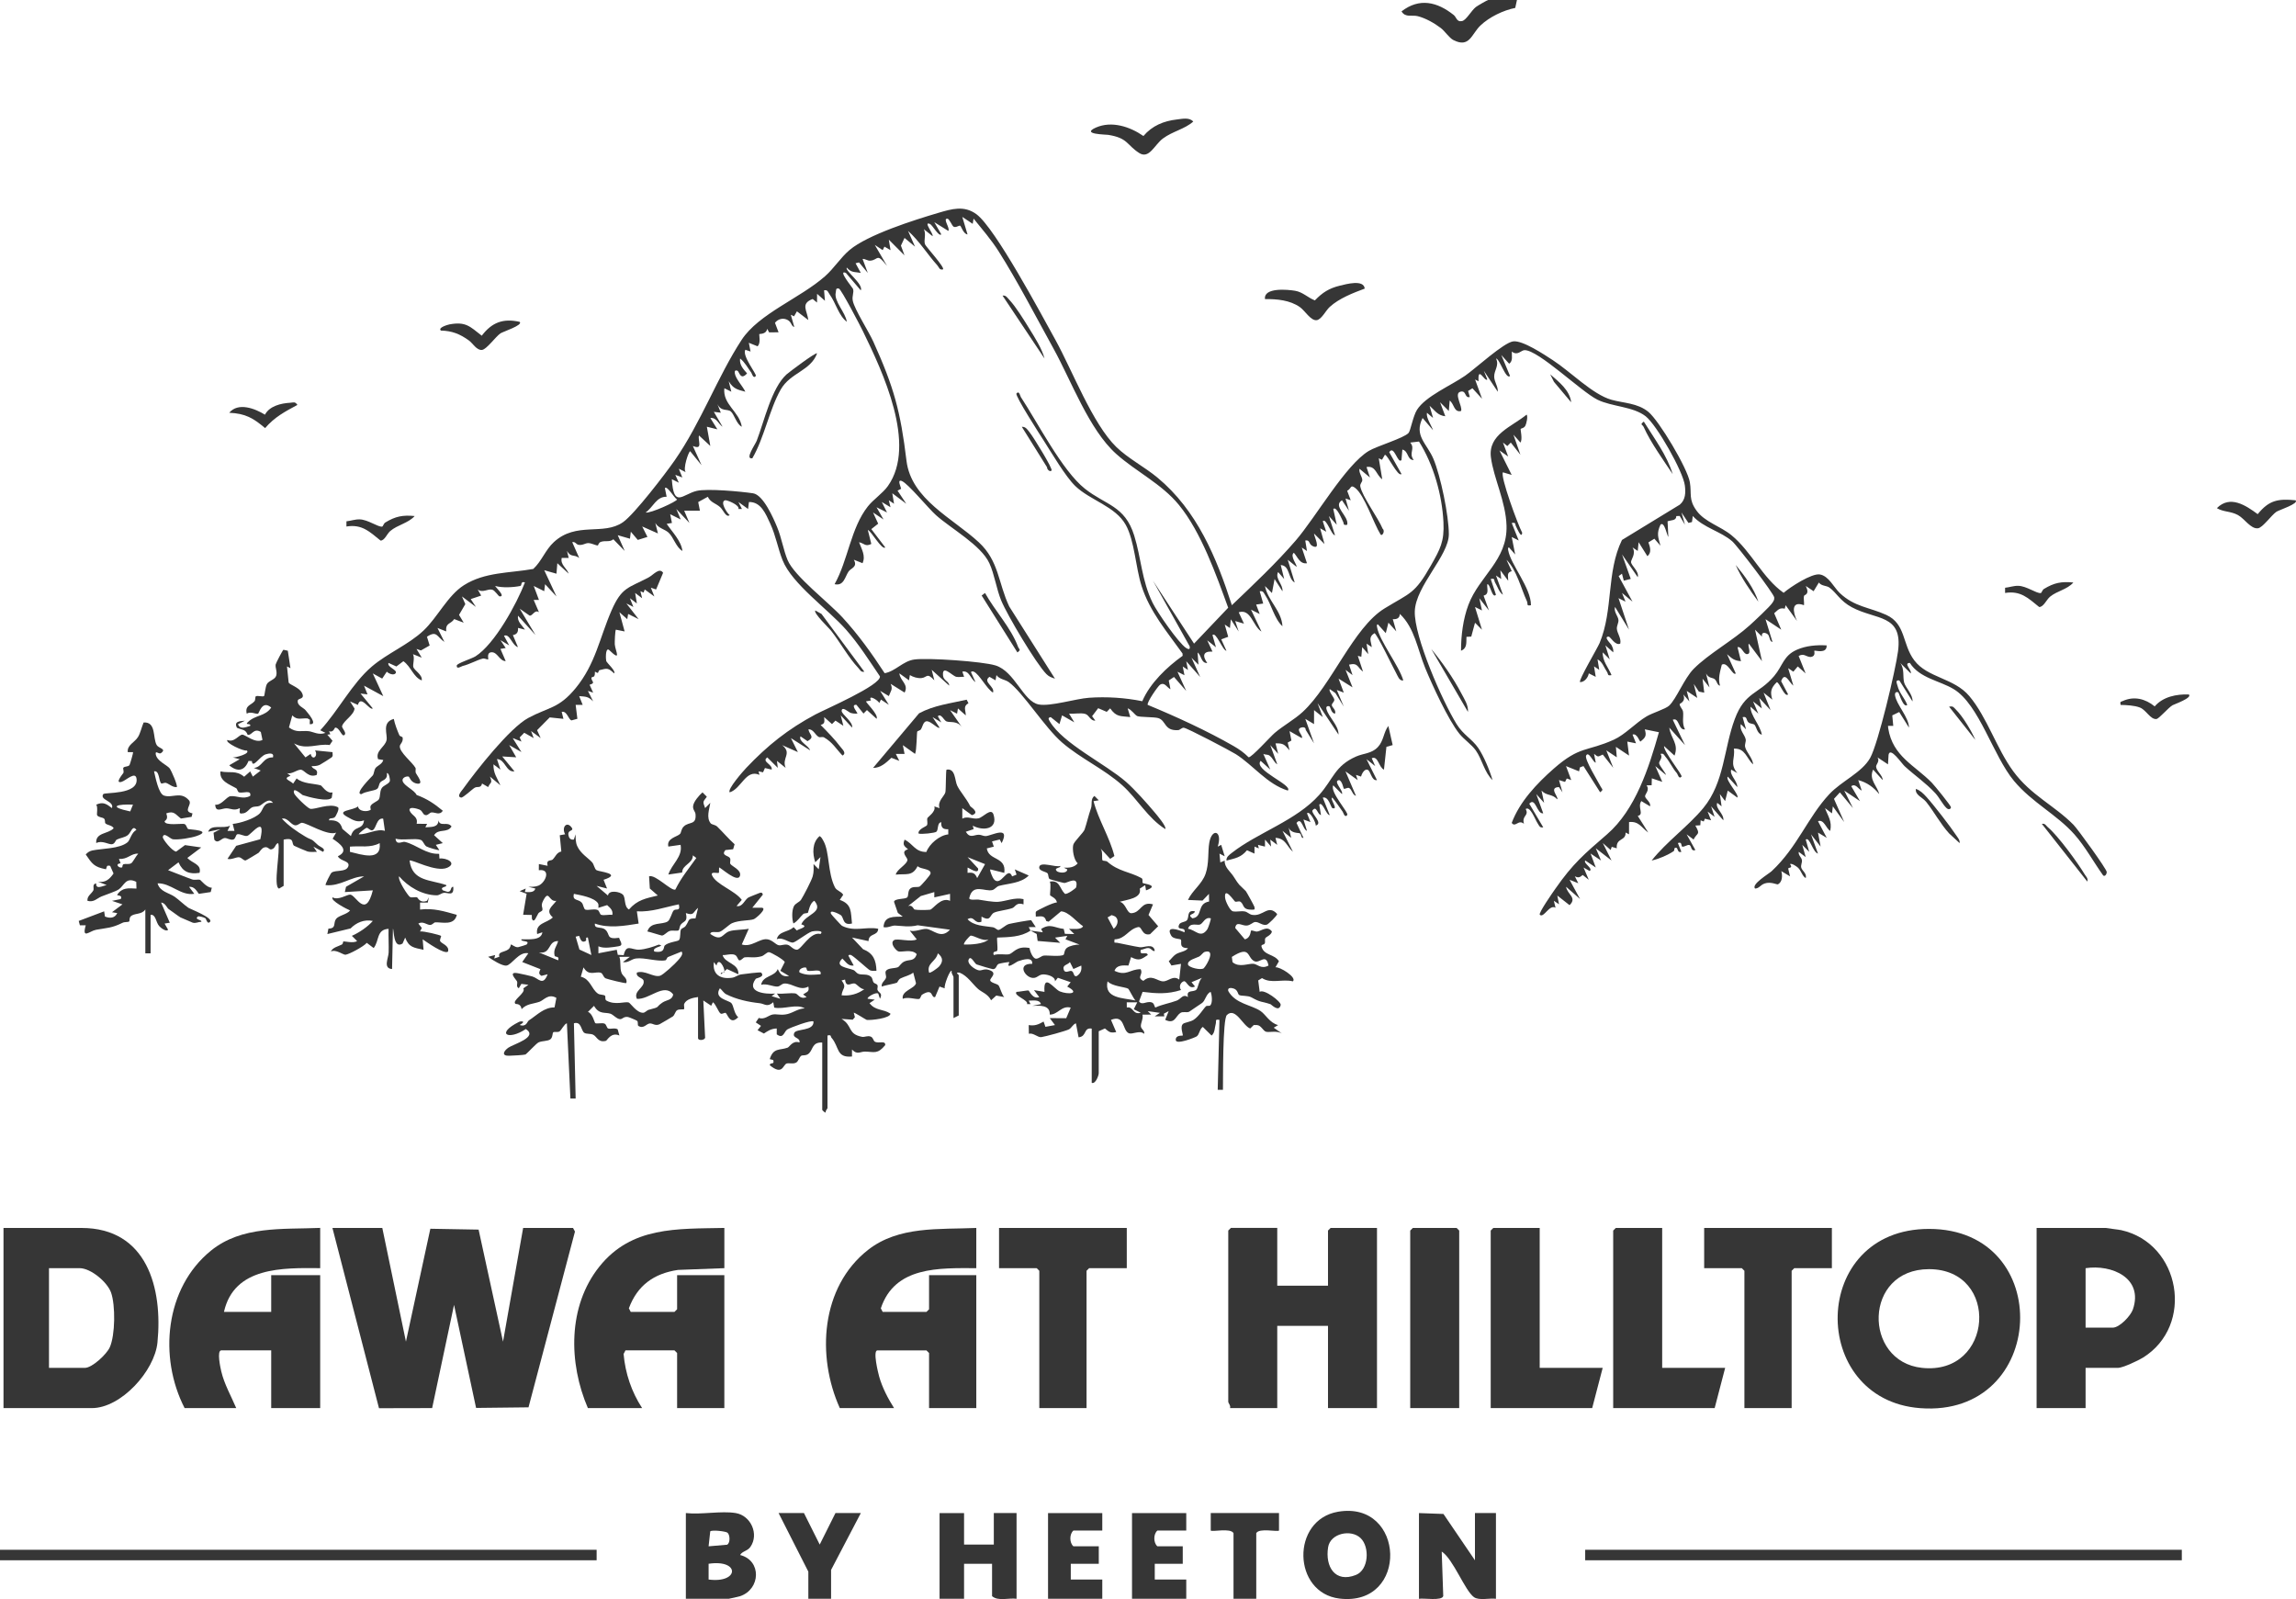 <?xml version="1.0" encoding="UTF-8"?>
<svg id="Layer_2" data-name="Layer 2" xmlns="http://www.w3.org/2000/svg" viewBox="0 0 1311.3 913.24">
  <defs>
    <style>
      .cls-1 {
        fill: #363636;
      }
    </style>
  </defs>
  <g id="Layer_1-2" data-name="Layer 1">
    <g>
      <path class="cls-1" d="M161.88,505.98l-2.48,1.49c-3.66-.78.96-22.25-.52-25.96-1.84.35-1.38,3.05-3.94,3.58-1.32.27-1.79-1.78-3.99-1.13-1.72.51-2.66,2.72-3.4,3.17-1.07.65-6.85,4.21-7.28,4.27-1.17.18-2.26-1.71-3.8-1.82-1.71-.12-4.38,1.59-6.55.91l4.98-7.45,13.77-3.76c3.29-14.47-5.24-2.45-7.46-1.92-1.74.42-3.93-1.26-5.63-.93-1,.2-.95,2.59-2.29,3.01-1.75.55-3.48-.91-4.94-.84-1.92.08-3.96,3.65-5.95.93l-.44-3.94,3.95-2.06-7,1.48c1.43-4.58,8.86-1.46,12.49-3.5l-1.48,3.01h3.99s-1-3.98-1-3.98c4.34-.4,12.44-2.98,15.46-6.03,2.14-2.15,1.88-6.62,7.52-5.98-2.3-3.47-5.88.93-7.75,1.75-1.1.48-2.77.15-4.18.81-1.66.78-3.03,3.48-5.56,3.45-2.62.7-1.02-2.54-1.5-3.01-2.99,1.68-5.2.14-7.59.1-2.67-.05-6.2,2.69-6.39-2.08,3.58.5,6.4-4.58,8.71-4.84,3.59-.4,7.3,2.07,11.27-.19.81-3.64-4.05-1.39-6.28-1.97-.98-.26-1.01-1.97-1.76-2.41-3.69-2.15-9.71-4.03-8.93-9.59,5.33,1.14,8.86-.87,13.51,3.04l3.45-3.04,1.51,2.98,4.5-3.48-3.98-1.48c4.95-.36,5.14-6.2,10.98-6.02.81-2.91-2.41-2.31-4.24-1.73-3.2,1.02-7.51,8.5-7.8,3.82l-1.93-.06c-2.24,5.69-6.27,6.49-11.01,2.48l5.99-3.49-3.99-1c1.07.25,10.44-2.1,7.99-4-1.68.71-12.82-4.55-10.99-5.99,3.71,1.75,6.63-3.03,8.47-3.03,1.74,0,7.37,5.2,11.51,3.02l-.94-4.55c-4.16-2.58-5.16,2.29-7.54,1.59-1.21-3.28-3.31-2.7-6.08-3.97-1.9-3.62,1.42-3.8,4.56-4.05l-3.99,2c1.2,3.24,4.38,1.7,6.98.97.58-1.73-3.16-.31-1.5-1.99,4.42-4.47,9.97-3.23,13.5-8.49-5.38-4.53-6.83,3.44-7.62,3.56-1.32.2-4.24-1.49-6.36-.06-1.11-4.78,2.43-4.74,4.43-7.1.58-.68.35-2.43.69-2.74.84-.76,3.98.4,4.78-.24.32-.25.73-5.33,1.63-6.86,1.18-2.02,4.62-2.46,5.29-4.74.71-2.38-.62-4.5-.3-6.42.14-.81,3.94-8.07,4.43-8.4l2.51.55,1.51,9.98-1.98-1.01.95,9.24c.67,1.25,5.91,2.7,7.53,5.76,2.06,3.89-2.02,3-2.3,4.42-.58,2.96,3.22,4.11,4.34,5.49,1.21,1.5,7.58,8.57,2.46,8.05l.09-2.5-1.34-.77c-3.51-.27-5.8,1.25-8.72-1.72l-1.89,6.88c4.42,3.24,7.22,1.67,11.3,2.13,2.47.28,5.67,2.44,9.56.97l-2.99-1.48c10.25-11.07,18.12-26.74,29.5-36.44,8.95-7.62,20.94-12.46,29.46-20.5,8.05-7.59,13.83-20.03,23.06-25.9,12.05-7.65,26.11-6.87,39.65-9.31,4.79-4.43,6.88-10.83,11.7-15.28,12.94-11.97,28.26-3.55,39.54-11.42,6.56-4.58,24.34-27.84,29.57-35.37,15.08-21.74,24.46-47.77,38.17-68.73,9.82-15,33.45-23.81,47.61-36.32,5.23-4.62,8.89-10.65,14-14.98,10.36-8.78,37.06-17.21,50.71-21.24,7.81-2.3,14.79-4.38,21.79.76,10.75,7.89,37.12,57.32,45.12,71.78,9.64,17.44,21.15,47.87,34.76,61.15,6.67,6.51,16.21,11.43,23.49,17.47,22.56,18.72,33.69,45.49,42.51,72.89,12.46-11.93,25.2-23.86,36.48-36.95,11.56-13.42,28.48-43.22,41.75-51.17,4.62-2.77,20.04-7.29,22.71-10.27,1.1-1.24,2.53-9.61,4.79-13.19,4.9-7.77,19.46-13.9,27.49-19.47,5.87-4.07,21.94-18.88,27.43-19.62,5.41-.73,17.83,7.59,22.74,10.79,9.97,6.48,22.67,19.54,33.4,22.56,6.8,1.92,14.92,1.82,21.08,6.9s22.37,32.2,23.71,40.23c1.11,6.67-.86,9.72,3.8,16.18,4.7,6.53,13.65,8.86,19.94,14.03,11.51,9.44,17.78,24.44,29.81,32.91,3.75-3.29,16.03-11.26,20.68-10.49,5.1.84,8.05,7.46,11.39,10.62,8.42,7.95,16.93,8.1,26.51,12.46,11.32,5.15,9.04,16.67,16.01,25.95,7.57,10.1,22.71,10,31.49,20.47,10.14,12.09,15.49,29.84,25.05,42.89,10.06,13.73,23.5,19.52,34.39,30.55,2.46,2.49,18.99,25.33,19.01,26.98,0,1.22-.95,2.77-2.02,2-5.44-7.57-10.28-16.55-16.47-23.5-10.13-11.38-24.1-18.09-34.46-30.49-12.01-14.37-19.85-43.62-34.47-52.45-7.96-4.81-19.48-6.22-25.02-14.95-3.93,0,1.35,4.24.5,5.99l-5.99-5.98c2.56,3.46,1.32,7.77,2.24,11.24.71,2.7,5.11,6.96,4.75,10.73l-7.5-11.98c-2.56-.39-1.38,1.67-1.05,3.05.96,4.06,4.11,7.11,5.56,10.91-2.15,2.11-4.7-6.67-5.01-6.98-.67-.66-2.24-.44-1.98,1.47.73,5.34,7.91,12.5,7.98,18.5l-5.59-8.91-3.96,1.92.57,5.99h-3s.12,1.37.12,1.37c2.51,16.04,15.15,21.13,24.89,31.08,1.49,1.52,10.95,13.13,10.94,14.02-.02.94-1.23,1.67-2.49.51-2.21-2.04-4.16-6.07-6.45-8.54-5.67-6.09-11.7-10.05-17.54-15.43-1.75-1.61-8.2-11.27-9.15-6.53l-.33,5.5-5.99-3.98c1.48,2.25-.88,3.99-.8,5.3.17,2.56,3.79,4.97,3.78,7.68l-5.49-5.99c-2.59,5.76,2.31,9.07,3.49,13.98-3.13-3.85-7.01-6.72-11.98-7.98l1.99,5.98c-1.9-.83-3.53-4.35-5.98-2.5l4.98,8.5-8.98-5.99,4.98,9.98-7.48-8.97-3.37,3.69,5.85,13.27-6.49-8.98-.5,3.99-3.98-2.99c1.7,4.66,4.13,7.48,2.98,12.98-2.18-1-3.59-6.87-6.98-5.5l4.99,9.49-4.99-2.99,1.49,7.99-5.49-6.99,3.98,10.99c-2.96-.73-4.76-9.84-6.98-7.98l1.99,6.98-3.98-3.99,1.98,6.99-3.98-3c-.38,1.94,1.51,2.99,1.8,4.71.24,1.43-.78,2.84-.38,4.33.48,1.78,3.31,3.3,2.57,5.95-2.1-1.16-2.5-4.21-4.49-5.99-.86-.77-3.58-2.64-4.5-1.99,1.97,2.5-1.01,1.82-1.03,2.56l1.03,4.42-4.98-2.99c.73,2.46.69,6.3-1.98,7.55-.5.23-4.03-1.64-7.43-.51-2.62.87-3.11,2.83-5.58,2.93-2.28-2.47,7.83-8.39,9.51-9.96,14.8-13.83,20.47-30.65,32.94-43.99,6.91-7.4,18.6-12.29,23.3-20.66,4.58-8.16,14.57-50.45,15.92-61,2.73-21.23-12.57-17.63-26.39-25.05-6.77-3.63-8.74-8.27-12.77-11.21-1.74-1.27-4.62-.82-6.05-2.92l-3.01,4.97-4.47-2.99c2.49,5.08-.81,4.9-1,5.66-.4,1.59.18,3.63-.02,5.32-7.5-2.77-6.36,4.04-4,8.99l-6.5-8.99-.48,1.99c-3.18-.75-3.95.89-6.05,2.6l4.03,9.39-8.98-5.99,3.98,12.98c-1.9-.17-1.37-3.52-2.94-4.54-1.86-1.2-3.53-.72-3.06,1.54l-3.97-3.99,3.98,17.98-7.49-9.98c-1.02,1.11,1.84,5.72-.99,5.96-2.12.18-3.03-4.55-5.5-3.96l1.98,7.99c-3.91-.3-5.12-1.5-7.97-3.99l4.99,10.98c-1.64,1.76-4.65-7.07-7.98-4.98-1,4.1-2.24,7.78-1.02,11.98-1.57-.17-1.62-2.39-2.95-3.64-1.18-1.11-3.57-.39-5.03-3.35l1.98,7.99-3.98-4.99.98,7.98-3.07-.61-2.91-4.38,1.98,7.99-5.99-3.99,1.5,5.98-3.49-3.99c1.71,4.24-2.06,5.18-2.06,5.52-.03,1.43,1.65,2.79,1.91,4.21.48,2.65-.81,6.69,1.14,10.24-3.85.7-3.18-7.1-6.98-5.5l6.98,14.49-8.97-9.99c.85,6.25,5.56,9.15,2.98,15.98l-5.99-5.48c-.27,3.17,10.74,16.62,10,17.47-1.52,1.75-2.2-1.43-2.59-1.87-2.58-2.93-4.23-6.76-6.56-9.45-.89-1.03-.97-2.1-2.83-1.66,1.5,2.25-.91,4.04-.82,5.32.11,1.43,4.26,6.19,3.82,6.65l-5.99-4.98,3.98,8.98-5.98-2.01-.1,3.95-2.91.05c2.06,2.78-.99,5.03-.84,6.31.17,1.45,3.48,3.38,2.84,5.67l-4.98-2.99c-2.39,3.63,1.84,7.61-2.04,8.48l6.01,9.49c-4.04-2.93-5.28-6.56-10.98-5.99l-.02,6.99-1.97-1.01c.27,5-5.53,2.85-5.03,9.01l-2.87-.84-.61,1.82-4.49-3.99,4.99,9.98-8.99-6.98,2.99,6.98-5.98-3.99,2.98,7.99-5.98-4c-1.43,1.51,4.69,4.51,2.49,5.99l-3.49-1.99,2.98,6.99-3.47-2.73c-1.65,1.43-2.51,1.77-4.5.73l1.99,3.99-4.99-1.99,5.98,10.99-7.97-6.99c.63,4.35,6.49,6.15,1.99,10.51l-7-5.5.99,4.99-2.98-2,.99,3.99c-3.52-2.19-6.69,6.13-8.99,4-.94-.87,7.62-13.05,8.77-14.7,10.16-14.6,16.71-20.05,29.67-31.28,16.26-14.09,23.89-38.11,29.59-58.27l-8.07-1.63c1.11,3.69.41,4.67-2.51,6.98-.41.18-1.94-5.01-4.49-3.99l1.99,4.98-4.99-.99.99,7.99-7.49-4.97.5,5.96-5.99-3.98,3.98,9.98-5.98-7.57c-2.79,1.14-2.38,1.78-5-.42l.98,4.99c-1.28.35-4.04-6.94-5.5-4-1.07,2.16,6.95,15.02,8.29,17.7.86,1.71,1.87,1.64-.29,3.26l-9.51-14.96-1.99.73-.54,2.29-7.44-3.01,2.99,7.98-2.55-.9-.99,1.97-3.45-1.06,1.98,6.99-2.01-2.99c-6.16.2.04,5.74-.99,6.99-2.95-3.31-6.04-1.8-8.97-4.99l1.49,6.99-4.49-4.99,3.98,10.98c-3.65.62-4.35-9.55-7.97-5.49l7.97,13.48c-2.06.44-2.33-.99-3.2-2.29-1.54-2.31-4.16-9.94-6.82-8.17,2.12,4.07-2.37,3.51-.99,8.47-3.19-2.78-4.86,2.38-6.99-.52,4.57-12.18,14.35-22.5,23.97-30.96,15.09-13.26,18.88-9.58,34.38-16.58,6.42-2.9,12.46-9.63,18.68-13.3,3.45-2.03,10.76-4.2,12.86-6.12,4.08-3.74,8.64-15.54,13.99-20.98,8.41-8.54,22.52-16.28,32.04-24.91,2.48-2.25,11.79-10.86,13.03-12.95.64-1.08,1.1-1.52.98-2.98-.19-2.13-21.01-29.43-24-32.05-6.5-5.69-16.49-7.76-22.51-14.47l-.47,3.47-2,.51-4-5.99,1.98,6.99-3-4.99-1.92.08c0,2.71-2.97,2.22-5,2.98l.44,8.93c-.74-.61-2.22-9.2-4.48-7-2.32,5.01-1.37,7.02-.02,11.99l-3.48-3.97-3.4,2.09c.94,2.54,2.01,5.86-.6,7.86l-5-7.97-.5,4.99-2.98-2c2.22,3.48-.94,7.02-.85,8.33.14,2.16,4.81,5.44,3.83,8.65l-8.97-12.99,4.98,13.99-3.98,1-1.03-3.99-1.89,1.39,7.9,14.58-5.99-4.98,1.99,4.98-3.99-1.99,5.98,17.98-7.97-12.99c-.85,2.85,1.83,5.32,1.96,7.53.1,1.64-1,3.21-.92,4.89.12,2.62,2.66,5.49,1.94,8.55-2.79,1.37-5.65-3.91-6.49-3.97-3.45-.23,1.11,4.1,1.37,4.61.73,1.44,1.37,2.67,1.12,4.36l-4.48-4,2.48,8-3.98-4c-.3,4.86,3.26,8.72,4.99,12.98-2.55.58-1.75-.66-2.59-1.87-1.68-2.41-2.58-5.74-5.39-7.11l.98,5.99-2.98-2,.98,5.99-3.97-1.99c-.35,2.25-2.46,5.1-5.01,4.99-.98-1,9.98-19.44,11.17-22.29,7.94-19.08,3.79-40.41,12.78-58.88l33.04-20.18c3.31-2.8,3.39-6.9,2.88-10.94-1.01-8.03-16.01-34.55-22.4-39.54-7.21-5.63-19.29-5.42-27.51-9.46-9.23-4.53-33.65-28.34-41.62-28.3-1.99.01-4.03,3.46-7.3.79-.11,2.45.81,5.28-1.51,6.97l-4.49-4.98,4.99,11.98c-2.33,2.31-5.98-9.94-7.98-9.97,1.93,4.18-1.18,6.63-1.07,10.45.09,2.96,2.26,5.49,2.05,8.52l-7.97-11.98,1.99,4.98c-1.48,1.58-5.56-8.39-5,1.02l-1.98-1.01,3.98,11-5.5-5.99-2.46,1.53.97,3.45c-3.17.88-1.77-4.09-5.48-2.98s1.52,8.51.48,10.97c-4.07,1-3.84-3.94-6.49-5.97l-.51,5.97-4.99-4.98,2.99,7.98c-4.47-.47-5.95-3.35-8.98-5.99l1.98,6.99-3.49-2.99c-.54,2.86,2.39,6.91,3.5,9.97l-5.98-6.98c-5.06,10.11,2.45,14.56,6.16,23.29,4.14,9.72,8.86,32.67,8.83,43.15-.04,12.26-18.96,29.46-19.44,43.93s15.81,51.42,23.89,64.48c3.81,6.15,8.83,8.46,12.36,13.62,3.18,4.64,6.57,12.9,8.15,18.32-4.61-4.27-5.97-11.88-9.55-16.92-2.4-3.38-6.74-6.25-9.41-9.58-6.31-7.84-15.44-27.65-19.48-37.47-4.41-10.73-6.02-22.92-14.5-30.94-.06,2.45-1.75,3.19-4.02,3.01l1.99,6.98-4.49-4.99-1.51,5.99-4.49-4.99c-.77-.15-.6.92-.51,1.5,1.32,7.88,12.52,21.97,14.99,30.46-2.31.55-3.24-2.74-4.15-4.32-1.57-2.72-11.04-22.61-12.33-22.62-3.66,2.39-1.91,4.45-1.51,7.97l-2.98-2,.98,5.99-3.48-3.99-.49,5.48-2.01-.5,2.98,9c-3.34-2.42-2.68-5.24-7.98-3.99l1.99,5.98-3.98-2.99,3.98,9.98-7.98-4.99,2.98,7.99-3.98-1.5,3.98,9.49-4.76-7.71-3.22-2.27c-.93.99,2.39,4.66,2.56,5.94.18,1.36-1.57,2.09-1.39,3.34.17,1.16,2.57,2.66,1.81,4.7-2.06-.03-2.68-3.7-3.01-3.99-.66-.57-2.39-.42-1.89,1.39,1.31,4.77,6.97,9.22,6.9,14.58l-11.97-17.98,2.98,7.99-4.98-3.99-.02,7.99-4.98-2.99,4.98,13.98-4.75-7.7c.04-1.68-1.65-1.65-2.73-1.28-3.29,1.15,1.61,4.62.48,5.98l-6.98-3.99,1.06,5.38-2.11,1.18,1.03,4.42c-2.88-3.31-3.4-4.07-7.98-3.99l1.5,5.99-4.49-4.99,3.98,10.98c-1.91-1.1-2.36-3.49-4.49-5.03-.97-.7-2.36-.33-3.49-.96l3.99,8.98-5.5-4.98c-4.44,5.2,18.69,13.85,15.49,16.97-11.72-3.59-19.88-14.59-29.67-20.78-3.07-1.94-28.13-15.13-29.8-15.11-1.14.01-2.19,1.31-3.04,1.37-8.26.57-6.82-5.48-11.49-6.87-2.28-.68-10.37-.47-11.98-1.15-1.29-.54-3.42-3.82-5.46-4.41l1.5,4.98c-5.62-.7-7.84.17-11.5-4.98l-1.96,2-4.88-2.09-3.48,4.58,1.84,2.49c-2.75.36-3.5-3.13-5.7-3.78-2.72-.8-6.41.1-9.29-.19l3,4.97-6.99-3.98-1.5,4.99-4.99-3.99c-1.81.34-1.23,1.24-.51,2.47,7.39,12.6,31.84,24.3,43.48,34.46,5.08,4.44,12.01,12.26,16.44,17.53,1.13,1.35,7.01,8.27,6.01,9.46-9.98-6.22-15.84-17.17-24.5-24.95-10.4-9.34-23.86-15.32-34.46-24.49-9.84-8.51-22.5-28.81-30.45-34.49-2.13-1.52-5.27-1.55-7.01-3.98l-.5,2.99-3.46-2c-4.22,2.91,3.33,5.58,1.98,8.99-3.68-2.22-7.66-10.46-11.01-11.97-.53-.24-1.69-.19-1.48.48l2.5,5.5c-3.02-1.96-3.48-6.79-7.5-5.98l1,2.98c-1.44-.08-3.1.29-4.47-.01-2.29-.51-8.34-7.49-7.53-.5.31,2.64,3.59,3.21,3.5,5.52l-9.99-9,1.49,5.99c-4.35-4.7-4.04-1.63-7.32-1.3-2.26.22-4.71-.54-6.65-1.7l-.49,2.99-5.5-3.98c.43,4.39,5.47,6.21,2.99,10.98l-7.98-4.99c1.44,3.16-.02,4.17-1.03,6.99l-4.97-3,4.98,7.99-4.5-2.99-.99,1.99c-.41-1.43-6.64-5.3-4.73-1.49l-2.77.5c-.51.4,7.28,7.58,5.99,9.97l-5.51-4.98-1.98,1.99-4.01-4.98c-3.84-.35.93,4.67.51,4.98-1.39.12-2.71,0-4.04-.44-.74-.25-4.87-4.05-4.92-1.05-.03,1.87,6.69,6.37,5.96,9.5l-6.49-6.99,1.5,5.98-4.51-2.98-1.98,1.99-4.49-3.99c.18,2.6.61,3.71-2,4.49,3.87,3.91,8.08,8.21,11.39,12.59,1.08,1.43,3.57,3.5,1.09,4.88-3.73-3.9-5.68-7.61-10.58-10.39-.82-.46-2.21.15-2.92-.21-2.07-1.02-3.09-4.6-5.97-4.36.59,3.28,3.93,4.19-.49,6.75l-4.01-2.75c-1.36,2.86,4.45,5.07,5.5,7.98l-10.98-6.98,3.98,7.99-8.98-3.98c5.92,4.85-.45,7.25,1.99,12.98l-4.98-3.99.5,3.99-6-5.97c-3.51,2.48,3.21,3.9,2.49,6.97l-3.84-.91-1.08,2.45-2.55-.55.49,2c-7.81-3.42-10.22,7.86-16.99,9.99-1.53-1.67,7.82-12.25,9.48-13.99,12.2-12.86,23.84-22.12,39.46-30.48,5.43-2.91,37.65-16.79,36.86-21.77-6.17-9.09-12.05-18.41-19.34-26.67-10.32-11.7-30.86-26.11-36.26-39.67-2.66-6.69-3.86-14.03-7.05-20.92-2.55-5.52-5.26-12.46-12.16-12.31l-.49,3.98-5.51-3.98,2,3.98h-1.98c.75-2.31-6.6-5.15-7.49-4.99-3.39.61.92,7.35,2.47,8.5-2.12,1.65-3.61-2.92-5.44-4.55-2.64-2.34-5.47-2.59-7.04-5.93l-5.49,3.02.98,4.95h-8.98s2.98,6.99,2.98,6.99l-7.49-7.99,2.5,5.98-5.99-2.99,1,4.99-3,.5c3.18,4.72,8.31,9.72,8.98,15.49-3.68-2.12-5.01-7.84-7.96-10.51-2.15-1.94-5.79-2.43-7.52-5.47l1.5,5.98-8.99-3.98,3,5.97-5.52,1.71-3.97-4.69-.5,4-6.98-2.01,3.98,8.99-6.48-6.66c-2.1,1.79-4.56.59-7.11,1.47-1.47.51-1.43,2.06-1.82,2.06-1.25-.01-3.57-1.37-5.5-1.34-1.7.03-3.1,1.41-5.54.96-1.27-.24-1.81-1.97-3.51-1.48l3.98,8.99c-3.27-2.33-4.6-.07-6.98-3.99l.99,3.99h-4c-.89,3.92,2.83,5.71,4,8.99l-6.5-5.98-.5,5.99-6.98-1.99,6.98,14.97-6.5-6.98-.5,3.99-5.99-2.99,2.99,7.97-3,.02,3,6.99c-2.47-1.72-3.62,2.3-5.36,1.94l-5.63-3.93,8.98,14.97-9.97-10.99c-.49,3.5,2.34,5.45,3.99,7.98l-3.98-1c.2,2.32-.57,3.74-2.92,4.1l2.9,6.89c-3.46-1.04-4.61-7.97-7.98-6.5l2.98,5.5-4.99-2.99,2.99,4.49-3.01.5,3.01,6.97c-3.69,0-4.67-5.48-8.36-5.02-2.61.32-1.42,3.87-1.62,4.03-.37.28-2.05-.71-3.11-.45-3.21.78-7.47,3.26-11.6,4.26-.55.13-3.49,2.18-3.27-.3.11-1.25,8.63-3.92,10.72-5.25,11-7,23.53-30.01,28.23-42.19-2.69-.97-1.57,1.79-2.65,2.01-4.22.84-10.24,1.13-14.34,0-.08.49,6.34,6.22,2.5,5.96-.63-.04-2.62-3.44-4.22-3.84-2.56-.65-5.49,2.06-8.26-.13l1.97,3.5-5.96,2,2.97,4.49-7.98-5.99,1.92,4.37-3.59,6.15,2.66,4.46-5.42-2.05c-1.9,2.96-5.05,1.94-4.58,7.04l-4.98-1.99,3.98,7.99c-4.45-2.96-4.2-6.75-9.98-2.97l1.54,5-5,2.84-2.52-.87,2.99,4.98-4.99-1.98c1.12,2.1-.2,5.86.18,7.28.55,2.08,5.42,4.43,4.81,7.7-4.79-1.86-6.17-8-10.48-10.97l-3.99,3.01-4.5-2.03c-1.02,2.48,5.65,4.04,3.99,5.98-1.1,1.28-3.89.15-4.97-.99l-2.62,3.96-5.38-2.95,5.99,12.97-10.98-5.98,1.98,4.99-3.99-.5,6.99,8.49c-1.68,1.54-6.88-8.12-8.48-1.99l-4.51-1.99,2.58,4.05c-.35,3.78-5.96,6.68-7.1,9.94-.4,1.14,2.58,3.64,1.51,4.97-1.63,2.04-2.76-4.09-5.49-4.02-.23,0-1.02,3.07-3.47,2.06l.71,1.79-1.72.19,2.98,3.5-1.62,2.42c-7.1-.99-13.14,3-20.36-.93l6.53,7.99,2.97-2c1.03,4.23,4.51,1.17,2.49-1.99l10,.99c-.11,1.17.55,2.16-.63,3.07-.7.54-5.78,3.74-6.63,4.17-1.48.74-3.14.75-4.74.76.82,2.17,4.01,1.26,2.99,4.98-4.41,1.85-6.81-2.36-8.69-2.87-2.11-.57-5.43,2.74-8.28,1.89l2,1.49c-4.9,1.74-.41,2.54,1.49,4.48l1.98-2.96c3.75,3.18,9.93,2.85,13.78,3.97.73.21,3.35,4.87,6.72,4.01l-.44,3.04c-1.97,2.68-13.51-.46-16.62-1.51-.35-.12-6.08-5.4-4.9-1.06.41,1.52,7.67,8.49,9.19,8.88,2.52.66,11.14-3.44,15.8-.89,1.35.68-1.31,5.27-1.53,5.5-1.3,1.46-3.63.16-3.48,1.99,4.06-.18,6.52.83,7.61,4.89l4.87,4.11c1.85-6.48,6.74-3.01,7.51-8.97-3.94,1.34-6.05-.05-9.53-1.97-7.16-3.94,3.56-3.59,6.05-6.03.48,3.1,5.57,3.27,7.35,1.87.09-.07-.65-1.43.03-2.39,1.16-1.61,3.9-2.37,4.56-3.51.99-1.69.33-4.26,1.62-6.37,1.03-1.68,4.35-2.42,4.69-4.2.09-.46-.36-4.69-1.77-4.38.7,3.83-2.61,3.91-3.73,5.27-.92,1.12-.71,3.04-1.93,3.81-1.75,1.11-6.55,1.33-8.83,2.92-4.46.03,6.03-10.11,6.48-10.71.75-1.02.66-2.91,1.58-4.21s3.85-2.21,4.41-4.59l-2.97-.48c-1.67-4.7,3.89-6.87,4.82-10.75.8-3.35-3.01-10.24,4.16-12.23.55,2.87,1.96,6.51,3.12,9.2.4.94,1.81.86,1.92,1.45.46,2.52-1.46,3.64-1.59,4.85-.39,3.48,7.15,9.26,8.93,12.46.34.61-.2,1.94.2,2.92s4.93,6.6.93,6.1-4.43-3.94-5.07-4.06c-1.6-.29-3.84.83-3.41,2.51.7,2.78,6.7,5.14,7.99,7.99,5.99,2.23,10.1,4.98,14.96,9.02-1.79,2.88-4.43.76-6.49.97-.91.1-1.92,1.55-3.01,1.57-2.05.03-1.73-2.36-3.86-3.22-1.2-.49-6.35-2.05-5.58.66,1.46,3.18,4.87,3.17,4.02,7.47l5.96.05-1.01,1.98c3.32-.28,7.42.23,7.5-4,.86,4.03,5.18.33,7.47,3.51-2.49,4.04-7.49.96-9.97,5l4.98,4.51-3.99.99,2,2.98c-.39.31-6.52-1.51-7.4-2.09-1.42-.94-1.78-3.22-3.26-3.74-3.14-1.1-10.37.44-14.34-.65.43,4.04,3.8,1.44,5.33,1.81,6.76,1.67,12.09,7.17,19.57,6.81l.17,2.71c4-.58,10.21,2.64,4.51,5.22-6.39,2.89-20.56-5.03-21.57-4.07,1.51,11.99,11.84,10.8,20.97,13.99.52,1.42-3.98.83-1.99,2.97.1.1,2.53.87,2.68.88,2.58.14,1.42-2.96,3.3-2.86.52,5.87-3.19,3.09-5.51,3.46-1.38.22-2.46,1.41-3.91,1.4-8.24-.06-16.36-4.84-21.54-10.86-.88,2.21,5.24,11.28,6.19,11.78,1.17.62,2.82-.08,4.07.23.44.11,1.58,3.61,5.73,1.97l.99-1.98-.58,3.01h-4.41s0,3.98,0,3.98c7.72-.94,13.75,1,20.99,3.02-1.43,6.35-8.34,4.11-12.34,4.29-.74.03-1.65,1.51-2.97,1.49-1.82-.03-4.04-2.35-6.67-.79l1.99,2.49-1.01,2.02c1.82-.36,11.64,2.03,11.99,2.54.26.37-.91,2.1-.49,2.99.67,1.43,5.42,2.49,4.49,5.94-2.01,1.87-12.25-5.46-14.49-6.98l.5,5.98c-5.51-1.26-8.34-1.26-10.5-6.98l-1.47,3.4c-5.42,3.48-4.9-8.42-5.51-8.42l-.5,22.98c-5.27-.33-2.05-6.21-1.95-9.44.14-4.49-.18-9.03-.05-13.52-7.07.44-5.2,6.87-8.5,10.98l-3.95-2.97c-1.62,2.03-10.18,6.64-12.19,6.79-1.31.1-5.44-3.29-8.32-1.83,1.09-2.41,4.17-2.89,6.29-4,.67-.35.73-1.76.85-1.8.38-.14,5.94,1.24,7.85-.19l-2.99-2.97c4.15-1.81,9.08-5.17,11.98-8.51-4.9-1.01-9.39.9-12.71,4.28l-13.26,3.21.6-3.1c4.69-.12,2.64-3.1,4.31-5.46,1.46-2.06,6.36-2.64,8.07-4.93-1.5-.56-11.59-5.71-9.98-7.48,3.16,1.94,8.4-1.73,10.07-1.56,3.34.34,8.71,14.05,12.9-2.43l-15.99.99.68-3.03,10.31-5.94c-7.4,0-13.68,5.88-21.97,4.98-.4-.36,2.81-6.64,3.39-7.09,2.25-1.73,8.13-.12,9.51-3.48s-4.6-2.98-5.89-5.91c6.73-3.23,1.14-7.2-3.01-10l1.99-3.48c-4.87,1.98-16.67-5.56-19.5-5.63-1.05-.03-2.24,1.56-3.82,1.44-2.59-.2-4.31-4.61-7.65-3.8,3.86,4.16,8.46,7.28,13.29,10.18,3.96,2.39,2.92.6,7.2,4.79,1.19,1.16,4.92,2.11,3,3.99l-5.5-2.98,2,2.98c-1.73-.02-3.59.24-5.29-.19-.56-.14-7.39-3.04-7.72-3.29-1.76-1.35.63-4.92-5.97-3.5v26.47ZM555.58,127.87l-5.99-3.99,2.99,9.98c-2.18-.06-3.67-4.61-4.13-4.92-.66-.44-2.49,1.3-3.85.5-.88-.52-2.4-4.49-3.5-4.55-2.9-.16,1.75,5.53.49,6.97l-7.99-4.98,4,6.97c-1.42,1.51-5.02-5.35-6.51-5.97-4.1-1.71,2.38,5.99,1.5,6.98l-4.98-3.99c1.54,2.86-.21,6.36.7,8.69.52,1.33,11.41,13.18,10.28,14.28-2.13.52-2.24-1.18-3.22-2.27-5.65-6.26-10.4-14.06-16.76-19.7l3.98,8.99-5.98-4.99-2.06,4.41,2.05,5.58-8.97-8.99.98,5.99-3.49-2.02-.99,2.02-4.5-2.99,6.98,11.98c-6.15-7.75-4.73-3.44-9.53-2.98-1.54.15-2.91-1.09-4.44-1.01l2.98,7.99-5.01-5.99-1.97.49,2.98,5.5c-3.59-.69-5.21.05-7.97-3-1.45,1.53,9.65,9.42,7.97,12.99l-8.5-9.98c-4.98-2.12,3.83,8.48,4.03,9.05.78,2.17-.7,3.96-.09,6.91,1.04,4.97,9.09,17.46,11.73,23.31,11.74,25.99,15.51,39.68,18.93,67.98,2.67,22.1,26.6,32.93,41.32,46.6,11.54,10.71,11.02,23.19,17.34,36.61l26.15,41.28c-1.94-.71-3.34-1.06-4.87-2.61-5.95-6-22.44-33.77-25.86-42.08-2.74-6.67-3.85-14.99-6.74-21.24-4.81-10.41-21.7-19.63-30.49-27.46-4.44-3.96-15.8-17.92-19.48-19.49-3.01-1.28-.41,3.79-.42,4.43l-2.06,1.05,4.99,7.49-7.98-5.99.98,5.99-2.98-2,.98,3.99-4.98-2.99,2.99,5.98-5.99-2.98,3.99,6.98-5.98-4,2.93,6.4-3.92,3.09,7.98,10.48c-1.94,1.76-8.07-9.48-9.98-9.98l1.99,7.98c-3.45,1.75-3.95-.34-6.99-.98,1.47,4.02,3.9,7.72,1.99,11.97l-4.98-1.98c2.4,4.24-1.71,4.77-3.01,6.74-2.11,3.17-2.69,8.39-7.98,7.23,7.72-13.72,9.21-32.04,19.01-44.42,3.17-4,8.52-7.53,11.4-11.58,16.84-23.64-3.03-65.51-14.25-88.52-1.6-3.29-12.23-23.69-13.68-24.29-1.99-.44-1.48.83-1.81,2.23-1.17,5.01,5.65,11.44,6.31,16.74-4.77-3.73-6.19-10.67-9.81-15.66-.9-1.24-1.04-2.78-3.17-2.32l.49,5.97-4.49-3.98-.02,4.99-2.49-2.03c-7.16,2.67-3.09,6.67-2.5,12.02l-6.49-4.98-1.65,2.85-1.84-.87,1.98,6.99c-1.8-.55-1.46-2.64-3.64-3.93-2.63-1.56-5.66-.71-7.39,1.52l2.04,5.4-5.37.07-1.11-2.06c-.59,3.31-4.28,2.79-4.49,3.01-.26.26.99,5.29-1.03,6.98l-4.97-1.99.99,4.99-2.98-1c-2.04,3.44,6.73,14.1,5.98,14.98-1.5,1.76-2.19-1.37-2.57-1.89-1.98-2.67-3.74-6.06-6.41-8.1-.52,3.54,1.82,6.07,3.97,8.49-3.82,4.36-4.44-1.12-5.49-1.51-1.4-.51-1.67.19-1.49,1.49.43,3.12,4.64,7.49,6,10.49-4.65-1.23-6.84-1.66-9.5-5.98l1.5,5.98-3.99-1.99c-1.01,9.31,8.61,13.29,9.97,21.98-2.94-1.33-4.35-7.11-6.27-8.72s-5.51.29-7.7-4.27l1.99,4.99-3.99-.5,4.98,8.5c-2.42-1.61-3.35-5.33-6.98-4.98l4.01,6.47-6-1.49,1.98,10.99-6.48-6c-.79,2.97,2.55,8.49-3.5,6l4.98,10.99-6.49-7.97c-.89-.03-4.4,10.32-2.51,11.97l-3.98-2,1.98,4.99-4-1.49,2.01,4.48-3.99-1.99c1.05,16.8,6.04,8.65,14.16,6.68,6.03-1.46,25.36.33,32.23,1.37,5.81.88,11.53,13.97,13.72,19.25,2.6,6.26,3.62,13.23,6.03,18.94,3.89,9.22,23.39,24.06,31.28,32.66,9.25,10.07,16.67,20.47,24.13,31.89,6.13-1.06,10.41-6.92,16.92-7.82,7.77-1.07,38.98,1.09,46.39,3.39,11.11,3.45,15.8,20.62,24.71,22.29,6.65,1.25,21.07-3.29,28.69-3.83,10.03-.71,20.64-.02,30.42,1.97,4.46-10.41,14.13-19.55,23.06-25.94l-.09-1.34c-8.86-12.41-18.65-23.77-23.39-38.58-3.37-10.54-3.97-25.84-9.05-34.91-5.9-10.54-20.35-13.98-28.81-22.14-5.54-5.35-13.53-18.95-18.01-25.95-1.78-2.78-16.57-25.69-15.57-26.88,1.6-1.9,2.14,1.48,2.47,1.98,9.69,14.7,23.63,42.09,36.58,52.37,11.95,9.49,22.84,9.61,28.2,26.76,4.01,12.83,4.22,25.51,10.52,38.44,2.52,5.17,14.78,23.01,19.15,25.81,1.42.91,2.38.91,2-.99l-20.96-37.48,23.47,35.95,19.5-20.49c-6.85-18.75-15.42-43.2-28.16-58.74-9.92-12.1-24.42-18.92-35.82-29.13-15.51-13.89-25.59-41.66-35.79-60.12-9.81-17.77-20.63-38.68-31.35-55.57-4.19-6.6-9.41-12.63-14.3-18.67l-.5,2.99ZM655.52,402.57c16.1,6.65,33.85,14.79,48.98,23.47,3.22,1.85,5.99,3.8,8.61,6.44,1.61.29,12.44-11.8,14.89-13.89,4.91-4.19,11.25-7.63,15.98-11.99,16.57-15.28,28.94-48.2,46.77-59.13,14.74-9.04,17.15-8.07,26.46-24.5,5.3-9.36,7.73-13.59,7.18-24.77-.77-15.64-5.66-32.84-13.97-46.04l-5,.59c3.1,3.68-1.15,5.91,2,9.97-3.9.07-2.79-5.1-6.5-5.98l-.5,5.98c-2.11,2.62-4.2-8.96-6.99-4.47l7,12.45c-2.04,2-7.94-11.1-9.49-10.96l-1.65,2.85-1.84-.87,1.98,11.99c-3.46-2.32-3.55-7.94-8.98-6.99l1.98,5.99-5.98-4.99c-.51,2.29,1.6,4.55,1.59,6.52,0,1.08-1.41,2.04-1.14,3.54,1.03,5.67,10.3,18.14,12.77,24.2,1.6,1.29-.33,4.62-1.23,3.19-3.93-6.23-9.11-22.42-14.45-26.5-2.9-2.22-2.08.38-4.59,1.62l2.04,5.41-2.98-1,1.98,6.99-4-5.99c-5.56,3.42,4.05,8.96,3.01,13.98-2.65.55-1.72-.66-2.48-1.97-.4-.69-3.71-8.97-5.5-7.01l1.98,8.99-4.49-4.99,3.49,10.98c-1.93.26-5.04-10.27-6.98-7.98l1.99,5.98-3.5-1.98,2.49,8.99-5.98-5.99c.16,2.07,4.08,9.4-.71,7.2-2.49-1.14-1.44-3.76-4.29-3.2l.98,5.99-2.98-2,2.98,8.98c-4.15.57-5.27-3.57-7.49-5.98-2.5,1.84,2.15,7.22,1.49,7.99l-4.98-4,3.98,12.99c-3.97-2.08-2.51-9.63-7.98-9.98l1.98,7.99-3.49-3.99c-1.92,3.8,2.94,7.02,2.49,10.98l-4.5-6.98-1.5,7.98-3.98-3.99c1.47,8.16,9.59,14.2,9.97,22.98-4.73-4.45-6.25-12.41-9.79-17.68-.87-1.29-1.12-2.74-3.19-2.29l1.99,6.99-4.03.58,2.04,5.4-4.98-2.51,5.97,12.51c-4.88-2.97-5.95-13.22-12.98-10.98l3,6.48-5.01-1.48,1.99,5.98-4.49-6.98-.5,4.99-2.98-2,1.99,6.99-3.97,1.47,2.96,6.52c-2.17-.02-5.9-11.1-7.98-8.98l1.99,6.98-4.99-3.99,3.01,6.47c-5.32-.32-5.93,2.29-3.01,6.49-3.5.24-3.27-4.38-5.5-5.98l.49,6.98-3.98-3.99,4.98,10.99-7.97-8.99.98,4.99-2.98-2,.98,4.99-3.99-1.99,4.99,10.98-6.97-7.99-3,2,.98,4.99c-2.09-.96-3.28-4.27-6-2.53-1.08.69-7.82,10.31-6.98,11.51ZM368.73,292.69c2.68.68,17.96-6.35,17.97-7.48-1.5-.53-5.52-7.96-6.97-6.49l1,4.98c-5.89-.16-7.64,5.94-11.99,8.99ZM218.83,467.52c-3.82-.57-3.86,5.56-5.96,6.57-1.3.62-2.49-1.4-3.53-1.33-.29.02-4.24,2.81-4.49,3.74,5.15.1,10.26-3.43,14.98-1.99l-1-6.99ZM216.84,481.51c-5.23,2.86-11.13,1.47-16.99,2v2.97c6.47,1.53,18.23,5.71,16.99-4.97Z"/>
      <path class="cls-1" d="M398.71,569.41c-2.69.34-6.68,1.16-7.92,3.83-.37.8.26,2.67-.14,3.09-.32.33-2.66-.15-3.9.58-1.08.63-1.38,2.74-2.46,3.56-.36.27-7.17,4.28-7.58,4.46-2.49,1.15-3.79-.52-5.53-.44-2.02.09-3.46,3.24-6.54,1.44-.77-.45.09-2.29-.86-2.99-.44-.32-4.49-2.01-5.05-2.11-2.49-.45-3.16,1.18-4.48,1.21-1.88.04-4.04-2.59-5.57-3.1-3.14-1.04-6.5.62-9.42-4.51l-3.48,3.48c2.54.71,3.82,6.1,4.11,6.35.71.61,3.67-.23,5.25.28,1.36.45,1.24,2.62,2.32,2.87,1.53.37,3.78-.56,5.32.45l.97,3.52c-4.77-2.13-6.99,2.87-7.68,3.04-4.54,1.18-5.16-2.51-7.33-3.51-1.57-.73-3.65-.26-4.97-1.03-1.96-1.15-1.58-6.78-5.99-5.49l.99,42.96h-2.99s-2.01-42.96-2.01-42.96c-1.54.4-3.25,4.13-4.28,4.69-1.11.6-2.9-.03-3.52.47-.49.38-.24,2.83-1.57,3.93-1.52,1.26-4.74.81-6.92,1.88-1.2.59-6.86,6.69-7.34,6.85-1.11.37-7.44.65-9.35.72-4.52.17-3.23-2.63-.5-4.57,2.94-2.08,17.33-6.03,10.02-10.69-10.02,6.74-17.52,2.75-3.83-4.11.74-.37,3.43-.52,1.79.83l-1.47.98c3.97,1.3,4.15-1.9,5.3-2.65,4.63-3.02,8.65-7.47,14.61-7.39l1.05-5.45c-4.64-2.67-7.12,1.38-9.73,2.26-3.75,1.27-7.15,1.02-10.14,4.19-.28-1.99-1.33-2.98-3.37-2.96-2.73-1.78,6.19-6.34,4.35-8.9l2.91-2.06-4.01-.52-1.47,2.49c-1.85-.98-.47-2.65-1.03-3.93-.42-.96-5.51-5.8.55-4.63,2.28.44,6.04,1.24,8.18,1.83,3.42.95,6.16,5.84,8.76-1.25l-3.52.91c-1.89-1.2-1.29-2.09-.57-3.82l-10.41-4.08,3.5-5c-5.46-1.11-9.35,6.57-12.54,7.03-2.34.34-8.23-3.31-10.43-5.02l4-1-.51,1.99,2.93-1.02c-.99-2.95,2.71-2.51,4.97-4.11,1.5-1.06,1.49-2.77,1.63-2.86.37-.27,2.17,1.69,4.06,1.53.43-.04,4.72-1.37,4.9-1.55,2.36-2.54-3.62-1.33-2.99-2.97,3.79-.1,11.37.92,11.98-4l-2.98,1c-1.09-6.37,5.45-6.14,8.96-9.49-4.53-4-.43-6.15,2.02-9.48-4.51.83-4.05-6.91-7.58-.02-1.56,3.05-.11,3.61-.41,5.31-.12.69-1.63.95-2.34,1.92-.85,1.17-2.36,6.18-3.65,3.01l-.07-2.14-4.94-.12,2-11.97-3.98-1.51,3.47-1.5-.5,1.99c2.16.04,5.25.56,6-1.98l-3.99-1c1.92,0,3.93.09,5.76-.67,4.04-1.68,7.41-9.75.2-8.8l.03-3.53,4.99,1c-.97-3.81,1.92-2.64,2.88-3.58,1.74-1.7,2.19-3.96,4.95-4.59l-.89-9.28,3.07-.53c-2.26-4.1,1.12-8.01,3.98-3.47.81,1.95-3.26.67-1.85,4.83.44,1.29,1.5,1.9,2.85,1.65l.99-3c0,2.16.01,4.62.89,6.62,1.93,4.39,6.22,6.79,8.57,9.39,1.05,1.16,1.34,3.8,2.51,4.48,1.54.9,15.01,1.95,4.01,5.48l1.99,4.98-5.98-1.5,6.51,5.51c.43-3.46,6.94-2.18,8.5-.53,1.78,1.88.46,6.75,3.47,8.5,4.83-5.54,9.56-6.32,16.49-7.99l-4.56-3.99-.43-6.97c3.63-1.28,12.69,8.65,15.02,7.55,3.28-6.73,7.65-11.94,11.97-18.02l-1.99-1.52c.15,4.68-6.15,5.41-6.11,9.82l-7.88,1.16c1.87-5.95,8.32-10.14,6.98-16.97l-6.98.99c-1.17-4.83,5.25-5.58,6.71-7.27.73-.85.54-2.77,2.19-4.29,3.04-2.82,7.18-.53,6.62-6.94-.14-1.56-1.67-2.57-1.37-4.73.34-2.51,3.42-6.03,5.34-7.71l2.49,2.49c-2.07,2.92-2.55,2.41-.98,6.47l2.97-2.99c-.52,3.58-2.47,8.48.25,11.74.59.71,2.58.75,3.69,1.83,3.34,3.25,6.41,6.93,9.92,10.07l-.83,2.86-4.39.47c-2.64,3.05,1.43,3.1,2.46,4.43.86,1.11-.21,2.6.38,3.52.87,1.33,6.16,3.36,5.51,6.51-1.04,5.06-11.56-5.03-11.99-4.48l-.05,2.93c-.62.65-5.07-1.03-3.95,1.55,2.28,5.23,13.11,8.67,16.96,14l-2.97,3.49c3.44.8,4.47-3.49,6.84-4.91.52-.31,4.19-1.67,5.51-2.24,1.21-.53,2.4-.93,2.64.68l-6,7.46h5.49c3.19.39-3.3,5.96-4.54,6.49-2.24.97-8.44.5-12.57,2.35-1.71.77-5.22,4.38-7.09,4.94-1.74.53-5.15-.7-5.28,1.19,6.65,4.67,6.85-.21,10.92-1.55,2.95-.97,7.78-.72,11.05-1.43l-3.99,8.98c5.41,1.81,9.96-3.41,14.39-2.98,2.9.28,4.96,3,6.56,3.39s3.24-.74,5.27-.22c1.66.43,3.11,2.85,5.28,2.81,2.52-.05,7.65-10.54,13.47-8.99,2.47-2.35-4.18-1.69-4.92-1.44-2.79.94-9.15,6.1-10.8,6.33-2.18.3-5.95-3.35-9.26-1.89,1.06-4.7,6.49-3.89,9.6-6.9l1.84,1.91c1.17-.93,7.3-2.17,2.55-3.49,2.49-5.96,13.11-6.67,7.49-13.47-2.63,1.04-3.41,6.47-3.67,6.78-.37.44-2.06.21-2.69.78-1.82,1.64-3.17,4.09-5.64,5.4-.85-2.66-.95-7.26.24-9.75.9-1.89,3.16-2.3,4.15-3.84,1.51-2.35,5.94-10.88,6.64-13.34s.54-4.62.48-7.02l2.97,2.99,1-6.99-2.98,2.99c-1.67-5-1.85-11.28,2.49-14.96,1.18.72,1.56,1.7,2.2,2.82,3.51,6.24,2.31,17.97,6.51,26.41,1.03,2.06,3.66,2.31,4.75,4.31l-1.95,2.9c7.1,2.52,6.2,6.9,6.97,13.48-5.37,1.38-4.55-3.18-6.28-4.71-.41-.36-6.98-3.87-5.7-.79.18.43,5.84,6.61,6.25,6.82,7.22,3.65,13.87.27,20.71,1.7-.18,4.29-5.46,2.31-5.53,7.05l-9.44-2.06,6.3,6.66c5.91,2.37,7.45,6.27,7.67,12.32-1.29.01-2.48.24-3.74-.28-.97-.4-9.05-7.91-10.76-8.69-.43-.2-1.64-.25-1.48.49l2.99,5.49c-3.16.57-4.56-2.22-6.49-3.97-4.87,4.71,2.94,5.19,6.4,6.57.87.34,1.54,1.69,2.82,2.18,2.08.79,5.22-.3,7.27,1.76.82.83.7,2.22,1.35,3.12.44.62,1.74.8,2.11,1.39.59.96-.2,2.06.16,2.98.65,1.66,3.14,1.63,1.37,4.96l-.99-2.98c-1.5-1.02-6.86,2.35-5.99,2.98l4.01.51-2.99,2c3.34,4.48,7.75,3.16,11.95,5.99-.05,2.65-11.1,3.87-13.53,3.58-.42-.05-7.13-4.46-7.43-4.08l.66,2.52-1.25,1.44-6.41-.47c6.5,3.83,3.3,8.62,11.73,10.25,1.5.29,3.17-.85,4.98-.12,1.43.57,1.5,2.38,2.26,2.83,2.27,1.38,6.2-.93,6,2.02-4.38,5.33-6.23,3.83-11.49,3.7-2.78-.07-4.46,2.08-7.48-1.19v4c-9.16.86-7.12-5.5-11.71-10.72-.61-.69.06-1.89-2.29-1.27v41.46c0,.35-1.31,1.48-1.01,2.5-.37.29-1.99-1.31-1.99-1.5v-38.46c-5.68-.26-5.17,3.67-7.45,6.07-1.64,1.73-3.83.97-4.56,1.51-1.19.88-1.61,3.27-2.96,3.92-1.87.9-3.81.07-5.29.47-2.22.61-2.28,7.15-9.71.99.13-2,2.92.09,1.98-2.98l-1.99-.48c2.05-6.71,5.76-4.91,10.25-6.58,1.05-.39,2.92-4.35,6.74-2.94.56-3.1-4.41-2.23-2.98-5.48,1.12-2.55,11.3-.87,10.98-6.5-1.19-1.06-13.08,3.42-14.95,4.53s-2.13,5.72-6.04,2.79v-3.34c-3.23.07-5.33,1.55-7.33,2.89l-3.64-1.91,1.99-2.47-3-1.99,1.7-2.53c3.35,1.12,5.54-1.52,7.9-1.96s4.99.63,8.6-.29c3.38-.87,6.09-3.13,9.78-3.22-4.56-2.8-11.97.71-17.44-.44l-.55-3.07c-3.52,3.11-4.89.86-7.84.55-6.33-.68-13.28-2.18-19.06-5.11-1.38-.7-2.35-2.43-3.57-3.42-3.77,5.9,4.84,6.74,6.52,8.46,1.37,1.4,1.57,6.32,3.95,8.02-4.62,4.93-6.05-1.69-7.17-2.38-.56-.35-2.04.83-2.83.39-1.3-.72-2.74-5.37-4.47-6.5l-.98,2-4.5-3.01,1.03,21.31c-.37,1.48-4.04,1.77-4.04.17v-23.48ZM341.49,515.8c-2.27-3.29-9.95-4.57-13.72-5.32-1.05,4.17,2.53,2.81,4.48,5.02,1.01,1.14,1.08,3.76,2.17,4.02,1.88.44,4.65-.61,6.72.1,1.34.46,1.26,2.6,2.31,2.87,1.73.44,4.36-.3,6.29-.03.46-2.62-1.28-3.98-3-5.55l-4.99,1.56c.02-.84.21-1.97-.27-2.66ZM387.71,516.47c-8.22,1.64-15.5,4.46-23.98,4l1.01,6.98c-8.18,1.32-17.07,2.85-24.98,0-.43,3.41,3.59,1.43,5.97,3.51,2.95,2.59.18,5.74,7.87,4.62.53,2.1,2.79,4.33-.35,4.83-3.55.56-8.33,1.48-11.48.02v3.99s10.48-2.01,10.48-2.01l.59,2.9,3.37.18c1.54-6.77,4.38-2.89,8.87-3.13,3.55-.19,7.86-1.59,11.19-2.9,4.51,1-4.41,1.19-2.54,3.97,6.33,1.07,5.07-2.64,5.93-3.46,2.1-1.99,7.59-2.3,8.17-3.12,1.07-1.53.36-4.68,1.16-6.15.26-.47,1.88-.91,2.57-1.86,2.4-3.29.94-4.42,5.65-4.31l1.49-6.07c-3.09,2.56-2.14,4.69-6.98,3,1.19,5.19-1.07,4.3-2.9,6.59-.69.86-.78,2.97-1.24,3.26-.93.57-3.49-.16-5.11.38s-3.03,2.51-4.4,2.61c-.43.03-7.02-2.13-8.33-2.33,1.73-5.82,8.64-3.64,11.69-5.8,1.4-1,2.31-4.97,3.22-6.07,1.31-1.57,4.05.88,3.06-3.62ZM330.74,534.46l-1.97.48,2.16,7.34,6.82,3.15-2-9.98c-1.68-.44-.66,1.5-1.1,1.81-2.95,2.07-3.56-2.52-3.9-2.81ZM318.76,537.45c-6.1-.17-3.75,7.63-10.98,6.48l10.98,4.5c.96-2.68-1.77-1.59-2.01-2.64-.85-3.72,1.22-5.26,2.01-8.34ZM363.74,555.43c4.57-1.55,9.49,2.92,13.26,1.82,1.78-.52,8.78-7,10.24-8.8.88-1.08,3.37-3.53,1.99-5-2.55,1.06-5.14,2.03-7.68,3.1-.74.31-.82,1.75-1.55,1.89-4.52.86-11.97-1.7-16.81-1.05-2.74.36-4.43,2.69-7.44,2.04l3.99-2.98h-6c1.05,2.94.1,6.27,1.26,9.23.79,2.02,3.45,2.86,2.74,5.74-.44.41-10.72-2.2-11.76-2.65-1.55-.68-1.53-2.8-2.87-3.22-3.02-.96-6.86,2.23-9.85-3.09l-1.55,5.33c5.53,1.36,5.99,6.97,9.75,9.64,1.18.84,3.38.51,4.09,1.26.47.5-.26,2.15.84,2.77,4.99,2.76,10.61.37,12.67,1.05.99.33,4.54,5.92,8.17,5.89,1.25-.01,2.18-1.43,3.27-1.7,7.16-1.82,3.53-1.22,7.84-4.14,2.32-1.57,5.64-1.3,6.12-4.64-5.21-6.87-13.66,3.11-20.73,2.51-2.13-4.64,4.77-6.39,3.83-10.39-.41-1.74-4.48-1.79-3.83-4.58ZM445.67,554.42l2.54-5c-.62-1.41-7.88-5.57-9.06-5.63s-2.74,1.95-4.27,2.35c-4.31,1.12-6.37.27-9.54.59-.92.09-2.03,1.95-3.12,1.72-.79-.17-1.07-2.33-2.32-3.02-1.97-1.07-5.07.14-7.2.02,1.27,4.81,9.42,4.67,8.99,10.97l-6.48-3-3.5,3c-.46-1.69,1.95-.48,2.06-1.51.22-2.22-3.44-8.81-4.56-3.46l-1.49-2c-.99,7.17,3.8,9.91,10.43,8.93,1.84-.27,3.27-1.62,5.11-1.89,1.48-.22,11.03-1.46,11.43-1.05,2.49,2.53-2.74,3.11-3.08,3.58-5.67,7.72,5.4,8.85,11.08,8.41l-1.99,1.48,4.99,1.49-1.99-2.98c3.33.36,7.36-.49,10.55-.08,1.46.19,2.62,3.71,6.42,2.07l-1.99-1.48c2.09-1.58,3.67-1.31,2.99-4.5-4.85,2.74-9.19-2-13.7-1.74-1.52.09-2.41,1.57-3.82,1.72-2.37.25-6.46-1.95-9.45-.99.95-5.41,7.75-4.49,9.49-8.98,1.49,3.06,2.71,4.54,6.49,3.99l-4.99-3ZM460.44,552.65c-1.12-.56-4.77.68-3.77,2.76,4.19,1.86,7.56,1.27,11.99,1.01.78-3.71-4.89-1.41-7.32-2-.74-.18-.67-1.66-.89-1.77ZM482.63,559.43l-2,.51c3.27,4.15.47,4.2.02,8.47,4.62.53,9.25-.7,12.98-3.5-2.12.16-4.29-3.03-5.6-3.26-2.02-.35-4.83,2.71-5.4-2.22Z"/>
      <polygon class="cls-1" points="218.34 701.27 231.84 766.2 245.78 701.74 273.34 702.23 287.29 766.22 298.78 701.27 327.26 701.27 328.38 703.34 301.84 803.73 271.9 804.07 259.31 745.22 246.81 804.16 216.45 804.23 189.86 701.27 218.34 701.27"/>
      <path class="cls-1" d="M588.57,531.45l7,.99-.95-1.91c5.29-3.36,7.5-.63,12.9-.02l.66,2.8,5.37.14-2.99-2.98c2.04-.1,7.06.71,7.99-1.51-3.56-2.33-8.32-8.44-12.6-8.48l-7.05,5.9-1.36-.38c-.95-3.43-2.9-2.62-5.98-2.53.13-.9-.27-2.24.13-2.87.35-.56,10.36-5.54,11.87-5.13.09-2.35-3.55-3.71-3.84-4.19-.2-.33.73-6.45-.15-7.78,5.71-1.07,5.54,3.94,8.61,6.94,1.34.57,6.34-3.24,6.42-3.6,1.64-7.07-4.93-2.58-6.72-2.56-.44,0-8.02-2-8.39-2.24-.89-.6-.61-2.54-1.19-3.26-.84-1.04-5.29-1.29-4.73-3.76.73-3.18,9.49.53,11.98-.5.52,1.42-3.99.83-1.99,2.97.84.9,5.89,1.67,5.99-.98l-1.99-1c2.98.17,5.96-.07,7.96-2.5-2.28-1.85-3.2-8-2.55-10.55.49-1.93,5.9-6.99,6.48-8.72,1.31-3.87,2.11-7.75,3.64-12.15.83-2.39-.4-5.26,1.95-7.03l2.49,2.49-2.98.49c2.7,10.5,9.23,20.62,11.91,31.34l-2.4,1.61-5.52-5.97c1.48,1.62.54,6.16,1.16,6.84.33.36,2.04.14,2.73.75,6.34,5.6,12.83,5.73,19.46,9.34,1.1.6.32,2.39.78,2.84s10.06,1.24,1.85,4.19l-.48-2.97-3.09,2c1.35,5.5-7.12,6.23-11.42,7.47,3.57,1.03,3.91,6.31,6.49,6.56,5.88-.23,5.5-7.07,12.49-5.05l-2.57,6.04,5.52,6.45-4.63,4.53c-4.78,1.07-4.48-4.32-6.74-4.08-5.72,1.23-7.22,6.85-13.56,7.04-.23,2.63-.11,1.65,1.51,1.95,4.06.76,9.36,2.01,12.97,2.54,2.3.34,7.68-2.59,8.51,1.98-.95.91-1.92-1.35-3.54-1.51-1.52-.15-2.98.89-4.46,1.04-1.02,3.86,3.75.47,3.98,2.97-3.7,2.41-4.89,3.56-9.52,1.16l-1.5,4.81c-2.99-.1-6.71-.47-7.96,3.02,6.88,3.26,8.65-.96,14.93-.93,1.69,3.19-2.58,4.65,1.55,6.67,4.63-4.03,7.72.04,11.08.27,3.11.22,5.83-3.74,9.41-1l1-8.99-5.44.94-1.54-2.43c1.32-1.21,2.56-3.01,4.03-3.97,2.28-1.48,5.66-1.46,6.94-3.53-5.65.07-3.21-3.74-4.1-4.88-.37-.47-4.32-.28-5.4-2.12-3.71-6.29,4.24-3.43,7.5-2.02.97-3.61-4.87-.48-2.99-4.49.7-1.48,3.62-1.27,4.49-2.5,1.34-1.9-.34-5.99,4.49-4.98-.47,2.18-4.88,1.37-1.47,3.99,6.22-.81,2.32-8.35,9.54-9.61l-.07-4.37-3.68,3.84-8.31-.37c2.47-5.43,7.95-8.91,10.05-14.91s1.22-12.68,2.12-17.78c1.53-8.64,7.71-6.79,4.83,2.25l1.98-1.01,2,6.52-2.98-1.52.47,5.01,2.5-1.01c-.21,3.81,3.28,6.3,4.9,8.82,3.99,6.23,2.84,4.2,7.16,8.58.36.37,4.86,8.55,4.95,9.06.33,1.75-.11,1.52-1.53,1.55-5.72.09-4.21-3.07-6.52-4.54-.87-.55-2.3.27-3-.06-.48-.23-6.4-9.08-5.72-2.16.2,2.01,2.77,7.37,4.48,7.71,2.09.42,4.54-.34,6.75.07,1.51.28,2.59,1.63,4.1,1.92,6.46,1.21,9.13-6.28,14.4-.47.09.87-4.97,5.82-5.92,6.1-2.42.72-4.47-1.64-6.57-1.53-1.48.08-2.72,1.9-4.96,2.04-2.74.17-5.92-2.81-6.5,1.38l5.48,6.47c3.39-.75,3.28-4.71,3.52-4.94.44-.44,2.6.66,3.51.51,2.68-.42,5.79-3.56,8.44-.04-.3,2.02-3.35,3.11-3.72,3.77-.52.91,0,2.31-.31,2.94-.61,1.23-2.39.43-1.85,2.15,1.57,4.97,7.3,3.94,9.89,8.14l-1.99,3.47c2.3-.52,12.38,5.66,9.99,8-6.1-1.49-12.43,1.53-17.66-1.85l-2.17,1.32.84,6.54c2.46-1.91,12.37,5.66,11.99,7.47-.92,4.44-5.43-.29-5.76-.4-5.78-1.94-5.21-.74-10.87-3.89-2.28-1.27-5.84-.65-7.12-1.42-.74-.45-.69-2.74-2.9-3.59-1.08-.41-3.88-.98-3.31,1.31,4.11,7.42,13.1,7.83,18.49,11.49,2.92,1.98,5.18,6.74,9.99,8l-2.5,1.49,4.98,3.51c-2.86-2.05-7.48-.72-9.28-1.17s-2.84-3.73-5.27-3.84l-1.84-.02-2.01,1.97c-4.13-1.34-8.41-12.47-13.34-7.68-2.45,2.38-2.13,37.07-2.24,42.72h-2.99s.99-39.96.99-39.96c-2.89-.49-1.64.65-2.12,2.31-.65,2.22-.39,5.01-2.37,6.65l-5.01-4.94c-1.85,1.16-1.91,4.36-3.52,5.43-.86.57-11.83,5.03-11.94,2.03s3.8-2.32,3.97-2.5c.46-.48-1.8-5.05.25-6.74.87-.72,4.19-1.1,6-2.27,3.06-1.99,5.6-6.37,7.04-7.72.5-.47,1.97-.06,2.4-.46,1.49-1.37,1.03-5.91.28-7.77-2.63.97-2.98,5.16-5.04,6.43-1.74,1.08-6.81,4.72-7.23,4.91-1.55.69-3.49-.32-5.05.71-2.8,1.85-3.06,6.6-8.64,3.92l1.99-4.98-2.76,1.48.27,1.52-5.49-.02,2.99-1.98-6.98-1,1.99,1.98-4.98.02c.56,2.17-1.01,4.82-.93,6.56.09,1.89,2.33,2.41,1.91,4.42-2.76-2.43-6.71.7-8.96-.44-3.57-1.8-2.06-10.71-10.01-7.54l2.99,6.98c-3.66.67-4.06-.19-6.45-2.09l-3.54,1.59v23.98c0,1.31-1.87,6.41-4,5.49v-30.97c-4.85-.74-2.61,4.5-7.51,4.98l-1.5-7.98c-1.72.48-2.5,2.7-4.03,3.45-2.01.99-13.38,4.08-15.69,4.41-2.18.31-4.47-2.56-7.18-1.93l-.07-4.94c3.54.58,5.56-.36,8.49-2l1.04,3,5.46-1-2.99-3.98,9.41.06,2.57-6.05c-5.25-1.37-7.35,4.07-11.97,3.99.21-5.65-5.67-5.14-10-5l4.99-1c-.93-2.78-4.49-1.94-7-1.98l1.02,1.98h-1.99c1-2.33-7.95-4.83-6.01-6.98,1.15.02,6.54-.98,6.84-.81.63.36,2.37,5.15,6.14,3.79l-3-3.98,5.99.99c-.77-11.31,5.52-1.6,8.76-.27,4.62,1.9,12.14,1.42,4.23-2.76l1.98-2.48-7.34-2.54-1.62,2.04c.22-2.8-4.41-3.97-6.66-3.96s-3.14,1.56-4.95,1.94c-4.94,1.04-10.89-8.29-1.4-7.98.38-4.26-5.37-2.38-8.01-1.5-1.22.41-7.53,5.4-4.97.52-.33-.18-5.6.72-6.22,1.03-1.44.71-1.12,2.95-3.23,3-.48.01-8.57-2.38-9.31-2.7-1.15-.48-3.04-4.78-4.23-3.33-2.15,2.61,3.37,6.44,5.61,6.72,1.54.19,2.93-1.05,5.4-.33,5.81,1.7.69,4.66.97,6.05s3.87,1.86,4.73,2.82,1.81,5.23,3.28,6.7l-4.55-.86-2.96,2.69c-1.83-3.62-5.34-4.63-7.38-6.41-3.19-2.79-5.97-7.49-10.61-9.38-3.05-.27-.48,1.08-.48,1.48v22.98l-3,1.5v-23.48c0-.55-1.47-2.2-1.01-3.5-.89-.95-4.59,8.35-3.99,10l-2.98-1.02-2.52,6c-2.62.61-.75-5.49-7.42-1.38-.77.48-.85,2.28-1.75,2.46-1.78.35-6.6-1.4-9.3-.07-.97-4.62,6.88-5.79,7.56-8.94l-1.58-6.04c-2.17,1.71-4.82,2.09-7.21,3.3-1.31.66-1.76,2.27-2.04,2.4-1.83.81-6.42,1.37-8.72,2.29-.47-2.17,1.86-3.37,2.38-4.96.4-1.21-.78-2.85.02-4.04,1.15-1.7,5.12-1.34,6.79-2.07.96-.41,1.7-2.39,3.84-3.33,2.88-1.27,5.46.19,6.94-4.09-2.71-3.28-9.13-.79-10.76-1.74-1.48-.86-4.67-4.59-2.26-6.28,1.78-1.25,9.92,1.3,13.02-.48l-3.99-4.98c3.1.88,6.83-1.12,9.44-.97,3.93.24,8.28,6.15,13.53.45l-18.45-2.53c-4.99,1.21-9.02.31-12.95.16-1.87-.07-4.33,1.51-6.56.88.41-6.56,5.9-5.81,10.99-5.99l-2.81-2.12-2.19-6.34c.34-1.95,6.03-1.43,7.41-2.41,1.12-.79.19-3.8,1.98-5.22,1.69-1.34,3.94-.4,5.36-1.14.49-.25,6.04-6.38,6.13-7.39.25-2.92-5.66-2.3-7.4-4.2-2.97,6.01-6.65,4.2-12.47,4.84.42-2.91,6.69-5.93,6.66-8.47-.02-1.4-4.38-4.7.34-6-2.31-1.93-3.14-2.5-1.98-5.5,4.8,2.27,6.04,7.14,12.46,7.03,1.6-4.51,7.52-9.58,12.51-10.04l-.02-2.94c-3.07.14-4.19-.96-3.99-4.04-2.6.44-1.37,4.47-2.93,5.55-.85.59-8.39,1.54-10.06.93-.41-2.5,4.44-4.02,4.8-4.69.63-1.16-.11-2.87.24-4.05.22-.75,5.07-3.7,3.98-6.75l2.98,1.01c-1.39-4,2.97-7.02,3.35-9.12.35-1.92.21-12.39.65-12.86,5.2-.94,4.66,6.22,6.11,9.17,1.7,3.47,4.99,6.92,7.48,11.76.15.29,5.79,3.62.89,5.06l-5.47-4.01v5.99c3.05-1.72,5.84.54,9.26-.18,2.58-.54,7.24-6.33,8.56-2.16,2.72,8.61-6.06,9.47-11.84,6.35l.49,1.98-4.48,1.5c2.51,4,4.58,1.68,7.49,1.7,1.3,0,2.64.86,3.95.77,3.44-.26,14.21-6.37,9.04,4.03l-1.09-2.08-4.41,1.09,1.02,2.98-4,1.02c1.04,7.18,11.3,4.48,9.98,13.97l-7.98-1.99c-.52.51,1.35,4.78,1.96,5.53,4.12,5.04,7.92-8.04,10.5-1.53l2.53-1.02-1.01-2.98,7.97,3.49c-4.39,4.49-11.65,4.49-17.02,5.94-1.28.34-2.39,2.01-3.7,2.36-4.25,1.15-11.38-4.15-13.26,4.65-.05,1.38,4.22.65,5.22.81,2.75.45,8.35,1.47,11.27,1.27,4.47-.31,9.45-2.7,14.51-1.54v2.99c-4.12-1.44-4.68,1.54-6.4,2.14-3.25,1.13-8.26,1.58-10.39,2.58-2.65,1.25-1.7,5.49-7.19,2.27l-.07,2.94c-4.06,1.53-4.01-3.79-7.93-1.44,3.59,3.86,9.58,3.82,14.43,4.58,1.33.21,2.42,1.51,3.08,1.56,1.33.1,4.05-2.85,6.18-3.42,1.43-.38,11.94-2.34,12.69-2.13l2.58,3.9-4,.02,1.01,1.99c-5.59,3.75-12.35,3.71-18.99,3.99-.39.38.38,5.76.02,7.35-.23,1.04-3.06.03-2.01,2.64,2.42-.92,6.66-.11,8.51-.43,2.75-.48,4.29-5.08,11.92-3.6.16,1.61,1.85,6.36,3.97,6.09,1.58-.2,2.89-1.63,4.21-1.76,2.11-.21,9.39.72,11.23-.43.54-.34.32-2.67,1.84-3.92s5.18-1.99,7.28-1.95l-8-3,1.02-1.98-7,1.01,2.99,2.97-12.92-1.06-.54-3.99-3.52-1.93ZM562.59,493.51l-9.99-4,6.01,6.47c.63,4-5.8-.77-6-.49l-.02,2.99c3.14-.37,4.3.19,5.5,3l4.5-7.97ZM533.61,509.47l-7.74,2.27-7.24,5.72c2.41-1.01,3.16,1.85,3.7,1.98,1.59.37,7.05.32,8.82.1s6.18-7.53,11.44-5.08v-3.97s-8.98,2-8.98,2v-3.01ZM637.27,523.73c-.59-.59-1.62-.79-2.39-1.11l-2.31,1.33,3.47,6.48c1.97-1.51,3.22-4.72,1.24-6.7ZM691.49,524.46c-3.24-.99-4.26,2.71-6.02,3.5-1.59.71-5.84-1.36-6.96,2.47,4.29.53,7.2,5.82,11.03.29.53-.76,2.25-6,1.96-6.27ZM564.59,536.46c-3.21,1.51-8.41-2.44-10.34-2.09-.31.06-4.35,4.27-3.64,5.07,3.65.07,11.35-.24,13.98-2.98ZM688.17,543.59c-1.14.31-2.11,2.06-3.31,2.7-1.55.83-6.96,2.02-6.35,4.62.37,1.59,7.28,3.4,9.01,2.04,2.09-2.3,6.78-11.02.66-9.36ZM724.47,551.42c-1.4-7.25-4.93-1.09-7.97-2.44-4.51-2.02-2.03-9.5-12.97-2.49l.4,3c3.8,3.31,9,.63,12.01.94,2.28.24,4.4,3.26,8.53.99ZM536.25,552.07c2.41-2.73,2.51-5.16-.63-7.63-1.04,4.8-6.55,5.61-5.01,10.98.57.69,5.08-2.72,5.63-3.35ZM617.54,551.43l-4.5,1.97-1.99-3.97c-1.27,1.75-4.52,1.52-3.49,4.48.77,2.21,3.25.28,4.35.6,1.74.51.98,3.66,3.12,2.89,2.17-1.48,2.87-3.35,2.51-5.98ZM686.5,558.43l-5.99,2.5,1.99,2.47c-3.84,1.92-4.73-3.63-6.48-2.98-1.95.73-2.82,3.23-1.5,4.98-7.81,2.46-13.96,2.03-21.95,1.05l-2.03,5.45c1.75,2.58,4.31-.48,7.36.62,1.52.54,1.41,2.97,2.07,2.84,3.91-1.81,7.99-2.37,12.07-3.91,2.59-.98,3.42-4,6.45-2.04-1.11-4.51,3.08-2.55,4.79-4.22.95-.94,1.43-5.31,3.21-6.76ZM644.31,564.64c-1.77-1.02-9.23-1.33-11.76-4.22-2.16,9.96,9,9.41,15.98,10.98-1.18-1.07-3.66-6.43-4.22-6.76ZM649.52,572.41h-6s.03,2.97.03,2.97c3.85-.75,3.32,4.37,7.97,3.01l-3.99-2,1.99-3.98Z"/>
      <path class="cls-1" d="M182.87,701.27v22.98c-21.39-.2-49.17-.86-54.96,24.97h26.98v-20.98h27.98v75.92h-27.98v-32.97h-28.48c-2.72,0-.51,9.99-.03,12.02,1.74,7.37,5.62,14.06,8.53,20.94h-29.48c-14.94-29.07-11.2-68.59,15.02-89.88,17.68-14.36,40.87-12.09,62.42-13.02Z"/>
      <path class="cls-1" d="M729.47,701.27v32.97h28.98v-31.47l1.5-1.5h26.48v102.89h-27.98v-46.95h-28.98v46.95h-26.98c.55-1.27-1-2.96-1-3.5v-97.9l1.5-1.5h26.48Z"/>
      <path class="cls-1" d="M557.59,701.27v22.98c-21.26-.06-46.52-1.15-54.53,22.94l1.07,2.04h24.98l1.5-1.5v-19.48h26.98v75.92h-26.98v-31.47l-1.5-1.5h-27.98c-2.76,0,.37,12.76.99,14.99,1.79,6.32,5.02,12.46,8.5,17.98h-30.98c-13.39-29.68-10.87-69.15,16.07-90.32,17.59-13.82,40.73-11.63,61.87-12.57Z"/>
      <path class="cls-1" d="M413.7,701.27v22.98l-26.48,1c-13.74,2.02-23.22,8.83-28.06,21.93l1.07,2.04h24.98l1.5-1.5v-19.48h26.98v75.92h-26.98v-31.47l-1.5-1.5h-27.98l-1.08,2.04c.95,11.06,4.54,21.69,10.58,30.93h-30.98c-11.11-25.77-11.54-58.2,6.58-80.83,18.42-23,44.3-21.48,71.36-22.06Z"/>
      <path class="cls-1" d="M2,804.17v-102.89h44.47c37.57,0,46.54,34.46,43.46,65.42-1.62,16.28-20.81,37.47-37.46,37.47H2ZM27.98,781.19h20.49c4.18,0,12.46-7.79,14.23-11.75,3.13-6.98,3.27-24.01.75-31.2-2.11-6.02-11.56-13.99-17.98-13.99h-17.49v56.94Z"/>
      <path class="cls-1" d="M1101.69,701.83c72.5,0,67.86,107.91-5.03,102.37-64.01-4.86-63.31-102.37,5.03-102.37ZM1101.69,724.82c-37.51,0-37.76,52.75-4,56.37,40.96,4.39,44.76-56.37,4-56.37Z"/>
      <path class="cls-1" d="M1191.13,781.19v22.98h-27.98v-102.89h39.47l8.76,1.23c34.09,7.55,42.15,54.57,12.42,72.89-2.67,1.64-11.48,5.8-14.19,5.8h-18.49ZM1191.13,758.22h15.49c3.92,0,10.28-6.74,11.54-10.44,6.1-17.93-12.08-25.8-27.03-23.52v33.96Z"/>
      <path class="cls-1" d="M82.94,519.46c-2,3.06-6.43,1.89-8.33,3.94-.9.97-.47,2.54-.83,2.83-.65.53-2.53.16-3.75.76-6.28,3.09-8.59,2.83-15.17,4.01-3.66.66-8.23,5.7-5.89-2.55h-3.34s-.67-2.5-.67-2.5l14.52-5.48.47,2.98c2.76,1.07,5.61,1.04,7-1.98l-2.99-.5,5.98-4.49-5.98-2,4.99-1.02c1.31-2.55-2.28-1.73-2-2.48,2.82-4.25,6.35-3.71,10.99-3.51l-.13-3.86c-6.02-2.97-6.85,2.16-9.94,4.29-1.84,1.27-7.59,3.09-9.9,4.06-2.7,1.13-4.31,3.5-8.01,2.51-.36-2.74,2.35-4.04,3.35-5.98.54-1.05-.89-3.65,1.63-3.99-.28,3.82,3.83,1.32,6,.98l-4.98-1.98c4.26.77,6.61-1.39,8.88-4.65l-1.91-4.35c-2.36-.46-1.69.37-2.41,1.94-6.86-1.34-7.83-3.04-11.55-8.45.96-1.13,2.24-1.97,3.7-2.28,5.53-1.18,15.67-.88,20.24-4.74,1.38-1.17,2.25-5.77,5.01-6.96-2.23-3.23-3.07,1.57-4.99,2.98s-4.27,1.5-6.27,2.52c-.74.37-.95,2.33-2.65,2.62-1.89.33-5.77-2.45-9.05-.64-.54-6.15,6.9-5.12,9.97-8.49-.92-1.77-3.84-1.73-4.74-2.8-.46-.54.1-1.99-.86-2.77-.83-.67-3.11-.6-3.87-1.87-.31-.52.55-4.61-.5-6.02,3.99-1.81,5.82-.41,8.99,1.97,1.39-4.14-7.23-4.52-4.98-7.98.75-1.15,19.78.5,19.05-8.48-.42-5.11-6.05.74-8.58,1.46-4.24,1.2.86-4.71,1-5.04.47-1.04-.36-2.56,0-3.01.77-.98,2.89-.4,3.56-1.63.26-.48,2.24-7.03,1.97-7.29h-3c-.49-4.04,3.94-5.53,5.85-8.64,1.38-2.24,2.12-5.79,3.2-8.29,7.36-.48,5.11,8.9,7.48,12.9,1.15,1.95,5.82,2.14,2.47,4.56-1.37.98-3.46-2.08-2.99.95.89,3.85,6.55,5.9,8.04,7.95.81,1.13,4.63,9.74,3.93,10.54-2.34.2-4.09-1.65-6.01-2.36-.97-.35-2.43.55-2.82.27-1.51-1.09-.94-7.65-4.15-6.89.79,3.21,2.53,12.74,5.65,13.81,4.83,1.65,9.57-2.66,14.3,2.71,2.16,2.44-3.89,6.26,2.01,7.47l-.51,1.98-6.08.97c-3.08-2.24-3.85-4.64-8.38-2.95.63,1.88.83,3.23-.97,4.47-.02,2.81,10.02,1.16,11.32,1.6,1.39.47,1.27,2.67,2.34,2.93,1.12.27,13.78.69,4.74,3.9-3.11,1.1-10.55,2.35-13.72,1.88-1.51-.23-5.13-4.34-5.7-1.29-.23,1.21,5.51,8.28,7.67,8.33l5.01-3.7,9.28,1.35-7.95,5.99c2.81,3.09,8.29,3.52,6.98,8.49-5.9.93-9.57-.49-12.02-5.99l-5.95,4.49c4.56,1.69,9.14,3.65,13.72,5.27,1.43.51,3.31-.13,4.52.23.45.13,3.86,4.62,6.74,4.49l-.64,2.5-6.78,1.02c-1.4-1.97-2.66-4.26-5.59-4.01l3,3.98c-7.71,1.32-13.37-6.22-20.98-5.97,1.36,4.82,6.32,5.3,9.77,7.66,2.18,1.49,6,5.14,7.93,6.36,1.13.71,14.25,5.73,12.28,7.95-1.58,1.78-2.2-1.74-2.65-2.02-.9-.55-3.77-1.42-4.33-.97-2.27,1.82,2.59,1.74,1.99,2.98-1.73.02-3.15,1.03-4.93.5-.37-.11-6.69-2.83-7.02-3.02-1.21-.71-4.88-3.5-6.74-4.76-.96-.65-1.93-3.6-4.28-3.7l4.97,11.51-2.97.48,1.99,3.5c-.99,1.44-4.08-.97-5.01-1.98-2.05-2.24-1.91-6.85-4.98-6.51v21.98h-3v-24.97ZM75.94,459.53c-8.88-.39-14.73,1.09-1.57,3.88l1.57-3.88ZM78.94,487.51c-4.23-.19-6.04,3.45-11,2.99l.92,2.54c-3.81.42-.4,3.18.93,2.25.19-.13-.02-1.51.87-1.76,1.26-.36,2.85.28,4.29-.53.87-.49,2.87-4.38,4-5.49Z"/>
      <polygon class="cls-1" points="643.53 701.27 643.53 724.25 622.04 724.25 620.55 725.75 620.55 804.17 593.57 804.17 593.57 725.75 592.07 724.25 570.58 724.25 570.58 701.27 643.53 701.27"/>
      <polygon class="cls-1" points="1046.23 701.27 1046.23 724.25 1024.75 724.25 1023.25 725.75 1023.25 804.17 996.27 804.17 996.27 725.75 994.77 724.25 973.29 724.25 973.29 701.27 1046.23 701.27"/>
      <polygon class="cls-1" points="949.31 701.27 949.31 781.19 985.28 781.19 979.28 804.17 921.33 804.17 921.33 702.77 922.82 701.27 949.31 701.27"/>
      <polygon class="cls-1" points="879.36 701.27 879.36 781.19 915.33 781.19 909.33 804.17 851.38 804.17 851.38 702.77 852.88 701.27 879.36 701.27"/>
      <polygon class="cls-1" points="833.39 804.17 805.41 804.17 805.41 702.77 806.91 701.27 831.89 701.27 833.39 702.77 833.39 804.17"/>
      <rect class="cls-1" x="905.34" y="885.08" width="340.75" height="5.99"/>
      <rect class="cls-1" y="885.08" width="340.75" height="5.99"/>
      <path class="cls-1" d="M842.38,891.08v-26.97h11.99v48.95c-3.6-.49-9.7,1.13-12.56-.93-5.21-3.75-11.84-21.78-18.41-26.04l.87,25.4c-.69,2.93-11.28,1.07-13.87,1.58v-48.95l13.99.5,17.99,26.47Z"/>
      <path class="cls-1" d="M420.19,864.11c8.64,1.43,13.45,12.06,8.37,19.35-1.64,2.36-4.71,2.42-5.86,4.61,12.37,3.1,11.75,19.51.01,23.51-.7.24-6.18,1.48-6.52,1.48h-24.48v-48.95c8.64,1.01,20.24-1.37,28.48,0ZM415.47,875.31c-1.1-.79-8.53-1.69-9.83-.77l-.94,8.56,10.58-.91c1.98-1.12,1.58-5.87.18-6.87ZM404.7,902.07c17.54,2.29,18.08-11.68,0-9v9Z"/>
      <path class="cls-1" d="M764.18,863.35c38.48-6.59,40.69,54.32.87,49.6-26.91-3.19-27.87-44.97-.87-49.6ZM777.09,878.43c-5.4-5.25-17.3-2.83-18.58,5.21-1.77,11.09,3.98,20.53,15.87,15.82,7.37-2.92,7.97-15.93,2.72-21.03Z"/>
      <path class="cls-1" d="M550.6,864.11v17.98h16.99v-17.98h12.99v48.95c-4.44-.62-10.53,1.56-13.99-1.5v-18.48h-15.99v19.98h-13.99v-48.95h13.99Z"/>
      <path class="cls-1" d="M374.72,336.66l-2.99-1,1.99,4.99-5.5-4-.65,1.77-1.82-.77.98,4-3.98-3,.98,5.99-3.98-3,1.98,4.99-3.99-1.99,6.99,8.97-5.99-2.98-.49,2.99-4.5-3.99,2.98,10.98-4.98-1c-.45.34-.73,7.24-.64,8.35.3,3.8,4.23,10.49-3.36,3.13-2.13-1.3-1.77,5.78-1.5,6.46.46,1.17,5.67,5.75,4.49,7.03-3.34-3.14-3.87-3.04-8.21-1.89-.71.19-.78,1.42-1.03,1.55-.44.24-1.62-.75-1.7-.64-.15.2.16,1.56-.41,2.59-.24.43-1.63.41-1.63.97-.01,1.99,2.71,2.81-1.03,3.91l2.03,4.49-2.99-.99,2.99,5.99c-2.78-2.87-4.29-2.7-7.97-3l1.99,4.98h-4.01s.99,7.95.99,7.95l-3.35.92c-1.76-.4-2.57-5.59-5.61-4.86l.99,3.98-7.84-.82-7.21,7.29,2.06,4.52-5.48-4.01,1.48,4.01-5.4-3.04-2.58,2.66.99,2.37-4.99-1.99,4.99,7.98-6.99-3.98,4,6.97-7.99-.49,6.99,8.49c-4.86.73-5.21-6.89-9.99-6.98l1.98,5.99-3.98-3c-.11,5.15,2.03,7.63,3.98,11.99l-5.98-4.99c1.65,4.1.28,2.92-1.03,5.98l-3.47-2.02c-.69,2.91-2.62,1.5-4.16,2.37s-6.66,5.87-7.82,5.65c-2.81-.54.38-3.9,1.08-4.89,7.54-10.53,26.71-34.92,37.33-40.6,11.76-6.29,17.34-5.26,26.99-16.97,11.42-13.86,13.74-28.89,20.53-44.41,5.86-13.39,9.52-12.7,21.13-18.83,2.79-1.47,6.17-5.93,8.31-2.67l-3.99,9.5Z"/>
      <path class="cls-1" d="M677.5,864.11v9.99h-16.49c-2.33,2-2.33,6.99,0,8.99h14.49v9.99h-15.99v8.99h17.99v10.99h-30.98v-48.95h30.98Z"/>
      <path class="cls-1" d="M629.54,864.11v9.99h-16.49c-2.33,2-2.33,6.99,0,8.99h14.49v9.99h-15.99v8.99h17.99v10.99h-30.98v-48.95h30.98Z"/>
      <path class="cls-1" d="M1043.23,368.62c.26,5.04-6.69,2.67-6.99,2.99-.32.34,1.08,3.03-1.98,3.6-2.88.02-3.86-2.36-7.01-.58l3.99,9.96-4.51-3.98-2.51,2.99-2.97-2,2.98,9.98c-2.39-1.75-4.81-8.5-6.98-2.55l3.99,7.54c-2.01,2-4.92-7.02-6.5-6.96-3.31,3.28-3.88,5.53-2.51,9.97l-4.99-3.98,3.99,9.98-6.49-6.99,1.49,5.99-4.99-3.99,2.99,6.98-4.49-3.99c0,5.16,5.49,10.4,6.49,15.98-2.7-.45-3.13-4.77-4.27-5.72-.68-.57-2.32-.44-3.28-1.21-1.55-1.24-.62-3.76-3.43-3.06l1.98,6.98-2.98-2.99c-.95,3.43,2.29,6.05,2.77,8.72.24,1.32-.67,2.72-.34,4.29.62,2.91,4.47,6.57,4.54,9.96-3.94-3.66-4.37-9.27-10.97-8.99.89,5.61-2.58,8.56,1.99,13.97l-3.5-1.98c-1.08,3.06,3.53,6.44,3.49,9.98l-5.49-5.99c-1.47,1.99,6.83,10.5,5.49,11.98l-5.47-3.99-1.5,5.98-3-3.99.98,6.99-2.49-1.99c-1.3,3.24,4.01,6.17,3.49,9.98l-6.98-7.99,1.98,5.99-3.98-3,1.99,4.98-3.56-.91-.64,1.6-1.77-.67-.19,2.82-2.84.17c3.13,5.48,1.09,3.81-1.01,7.98l-3.97-2.98,5,8.97c-2.8,1.03-1.96-2.6-3.55-2.9-.99-.18-2.6,1.08-3.85,1-.91-.06.07-3.14-2.59-2.08l1.99,4.98c-2.88,1.06-1.45-3.65-3.97-1.97-.09.06.07,1.27-.37,1.58-3.26,2.25-8.64,4.54-12.63,5.38,8.47-10.72,20.91-19.57,29.49-29.95,12.11-14.64,11.66-33.91,18.02-50.92,5.83-15.6,13.54-13.94,22.46-24.49,4.99-5.91,5.22-11.6,12.96-15.01,5.3-2.33,11.26-2.81,16.98-2.49Z"/>
      <polygon class="cls-1" points="459.16 864.11 468.16 882.1 477.15 864.11 491.64 864.11 474.65 896.57 474.65 913.06 461.66 913.06 461.66 897.57 444.67 864.11 459.16 864.11"/>
      <path class="cls-1" d="M868.49,244.92c-.23.32,1.23,6.07-.14,7.82l-4-4.48,4,11.47-5.5-6.98-1.98,1.99-2.49-1.99,2.98,7.99-4.98-3.5,6.98,14-4.98-1.5c-1.78,1.98,8.67,30.33,10.97,34.48-.3,4.05-3.3-3.23-3.49-3.55-.76-1.29.18-2.52-2.48-1.96l3.99,9.97-3.99-1.99,1.98,9.99-3.49-3.99c-.77-.14-.6.92-.51,1.5,1.39,8.29,13.1,21.51,13,31.46-2.85.54-1.61-.76-2.26-2.18-3.55-7.72-5.83-17.87-11.71-23.79l2.99,6.52c-3.01.82-2,2.7-2.01,5.47l-4.49-5.99.49,4.99-2.98-2,3.98,10.98c-2.16-1.3-3.22-4.89-4.51-7.01-.76-1.25.21-2.54-2.48-1.97l2.99,8.98c-2.15,2.6-3.33-6.59-4.98-5.98-.18,2.95,1.24,5.6-2.07,6.52l3.05,8.46-5.49-6.99,1.5,6.98-3.98-1.99,3.98,12.99-3.97-3.99-2.14,7.91-2.75.14c-.14,3.24.52,6.5-3.1,7.93,0-8.69,1.17-18.09,4.23-26.23,6.15-16.39,22.33-25.43,21.76-45.15-.4-13.85-7.41-27.24-8.92-39.08-1.67-13.07,11.94-17.44,20.4-24.39.86,1.16-.18,5.29-.71,6.31-.81,1.54-2.37,1.45-2.66,1.85Z"/>
      <path class="cls-1" d="M730.47,864.11v9.99c-.89.9-11.34-1.63-12.99,1.49v37.46h-12.99v-37.46c-1.65-3.13-12.1-.6-13-1.49v-9.99h38.98Z"/>
      <path class="cls-1" d="M795.4,425.52l-3.58.99-1.41,13.03c-2.98-1.26-3.32-8.18-6.98-6.5l1.99,4.5-4.99-3.98,5.99,11.97c-3.27.55-3.47-5.48-5.51-5.98-1.76-.43-3.25,2.54-3.6,3.95l-2.88-.96.99,2.98-6.98-4.99,5.98,13.98c-2.06-.48-2.29-3.76-3.94-4.49-.88-.39-2.5.74-2.92.44s-.82-4.06-2.63-4.94c-4.11.25,2.48,6.02,1.5,7.98l-4.98-4.99c-2.09,3.82,9.1,15.69,7.98,16.98-1.52,1.75-2.19-1.36-2.57-1.89-1.98-2.68-3.76-5.54-5.92-8.09-1.8.55,3.94,7.26.02,6-.91-.29-2.07-6.88-5.5-5.99l3.98,9.98c-1.93.21-4.17-8.11-5.98-5.99l.98,5.99c-2.24-.51-2.48-5.93-4.96-2.51-.11,2.22,6.2,7.15,1.98,8.5.26-1.39-3.38-8.73-5-6.99l1.99,4.98-4.01-1.48,2,6.48c-2.3-.45-3.06-8.31-5.97-4.49l3.97,8.49c-1.56.29-.96-1.76-2-2.53-.62-.46-5.22.18-6.49-3.45l1.49,5.99-4.98-4,5.98,11.99c-3.56-3.12-4.19-7.75-9.98-7.98l.99,3.99-3.98-2.99.5,3.99-3.49-3.99-.02,3.99-4-.99.49,2.01-2.47-1.02-.02,3.99-4.28-1.9c-3.48,4.18-6.66,4.56-11.69,5.89-.27-2.04,1.67-3.33,3.06-4.42,14.71-11.55,36.73-18.36,49.87-33.06,8.1-9.07,8.85-16.53,21.03-21.93,4.33-1.92,8.89-1.59,12.52-5.46,3.31-3.52,3.19-8.38,5.95-12.03l2.47,10.95Z"/>
      <path class="cls-1" d="M866.37,0l-.98,4.52c-6.9,1.39-14.79,5.19-19.9,10.07s-6.18,13.05-15.47,8.26c-2.37-1.22-4.8-5.05-7.14-6.84-3.69-2.82-8.68-5.64-13.2-6.78-3.3-.84-6.99,1.02-9.24-2.73,10.25-7.93,20.45-5.42,29.85,2.1,1.5,1.2,1.68,4.04,4.56,3.45,2.4-.23,5.42-5.99,8.04-8.04.85-.67,6.59-4,6.99-4h16.49Z"/>
      <path class="cls-1" d="M551.59,408.58l-4.49-3.99-.5,3-3.98-2.01,6.98,9.99c-2.76-4.21-6.97-2.76-9.03-3.57-1.51-.59-3.16-4.85-4.95-2.93l1.98,3.5-4.98-3,3.99,5.98c-1.2,1.08-6.13-5.48-8.55-3.11-1.09,1.07-1.26,2.8-2.08,4.05-.49.75-1.9.93-2.1,1.26-.33.55-.29,10.82-1.27,12.8l-6.98-4.99.99,4.99h-4.99s1.99,3.99,1.99,3.99l-4.52-1.76c-2.92,2.69-6.09,5.84-10.47,5.76l26.27-31.17c8.46-4.59,17.94-5.66,27.18-7.78l1.03,2c-3.26,1.91-1.54,3.89-1.53,6.99Z"/>
      <path class="cls-1" d="M672.29,68.21c2.91-.33,7.01-1.32,9.2,1.22-5,4.4-11.72,5.51-17.3,9.66-4.92,3.67-7.87,11.97-13.6,8.27-7.29-4.71-6.31-8.52-17.65-10.34-1.51-.24-15.89-.28-6.98-4.19s19.33-.55,27.08,4.85c4.99-5.89,11.6-8.61,19.25-9.47Z"/>
      <path class="cls-1" d="M779.43,164.82c-6.73,2.51-14.64,5.57-20.01,10.48-2.3,2.11-4.73,7.3-7.53,7.56-3.33.31-6.67-5.5-9.5-7.48-5.72-3.99-13.06-4.64-19.92-4.56-.89-6.76,12.84-5.5,17.24-4.75s7.33,4,11.25,5.48c4.31-4.49,8.16-6.94,14.27-8.41,3.54-.86,13.71-3.7,14.19,1.68Z"/>
      <path class="cls-1" d="M1311.04,285.71c2.16,1.87-9.51,5.6-10.92,6.55-2.88,1.96-7.87,9.17-10.59,9.45-4.12.43-7.64-5.54-11.4-7.57-4.27-2.31-8.2-1.64-12.02-3.94,7.57-7.58,16.42-1.63,23.32,3.43,6.42-7.9,11.52-8.94,21.62-7.92Z"/>
      <path class="cls-1" d="M296.78,183.81c2.19,1.84-9.55,5.62-10.92,6.55-2.85,1.94-7.94,9.22-10.61,9.48-3.06.3-5.14-3.75-7.53-5.46-5.04-3.62-9.54-5.45-15.91-5.59-1.97-1.72,4.15-3.39,4.94-3.54,9.3-1.72,11.65,1.21,18.4,6.47,5.73-7.58,12.18-10.04,21.62-7.91Z"/>
      <path class="cls-1" d="M1250.08,396.6c2.28,1.92-8.54,5.7-9.31,6.16-2.69,1.64-7.69,7.74-9.22,7.87-3.46.31-5.79-5.15-9.43-6.57-3.03-1.18-7.71-1.42-11.01-1.48-.32-2.13-.09-1.62,1.26-2.23,6.47-2.94,12.89-1.29,18.23,3.07,4.75-5.57,12.5-7.03,19.47-6.83Z"/>
      <path class="cls-1" d="M130.91,235.74c5.15-6.16,14.67-2.44,20.42,1.08,2.52-4.9,9.14-6.52,14.34-6.8,1.88-.1,2.82-.86,4.19,1.23-7.13,3.82-13.07,6.96-18.45,13.24-6.85-5.77-11.2-8.33-20.5-8.76Z"/>
      <path class="cls-1" d="M1184.13,332.67c-3.41,3.97-9.35,4.81-13.34,8.13-1.94,1.62-3.67,5.88-6.15,5.87-6.27-5.03-10.53-9.47-19.49-8.03v-2.97c2.55-.26,4.87-1.17,7.5-1.11,4.8.11,10.35,4.41,12.86,4.14.57-.06.82-1.74,1.86-2.37,5.74-3.49,9.92-4.34,16.76-3.67Z"/>
      <path class="cls-1" d="M236.83,294.71c-3.65,4.07-9.74,5.01-13.93,8.54-1.92,1.62-3.21,5.49-5.55,5.47-6.27-5.03-10.54-9.48-19.49-8.03v-2.97c2.55-.26,4.87-1.17,7.5-1.11,4.8.11,10.35,4.41,12.86,4.14.57-.06.82-1.74,1.86-2.37,5.74-3.49,9.92-4.34,16.76-3.67Z"/>
      <path class="cls-1" d="M493.63,383.6c-1.95.44-2.37-1.02-3.4-2.09-5.45-5.67-10.53-14.91-15.61-21.35-1.07-1.36-10.3-10.19-8.96-11.51l3.52,1.97,24.45,32.98Z"/>
      <path class="cls-1" d="M838.38,406.57l-20.96-35.96c6.25,7.6,12.58,16.57,17.15,25.3,1.73,3.31,4.1,6.74,3.82,10.66Z"/>
      <path class="cls-1" d="M1192.12,503.48l-25.97-32.96c1.87-.44,2.38,1.04,3.5,1.99,5.87,4.93,16.89,20.07,21.02,26.93.8,1.33,1.96,2.05,1.45,4.04Z"/>
      <path class="cls-1" d="M1119.18,481.5l-5.97-5.51c-4.98-5.47-8.48-12.19-13.04-17.93-2.25-2.83-6.49-3.95-5.96-7.52,2.51.89,4.21,2.61,5.96,4.52,4.37,4.78,13.83,17.07,17.44,22.53.81,1.22,1.82,2.29,1.57,3.91Z"/>
      <path class="cls-1" d="M955.29,270.72c-5.27-7.86-12.74-18.31-16.56-26.89-.65-1.46-2.43-1.18.09-3.06,5.83,9.44,13.28,19.31,16.48,29.95Z"/>
      <path class="cls-1" d="M1128.16,422.56l-14.98-18.97c2.37-.48,2.54.33,3.86,1.63,3.9,3.84,8.95,12.24,11.12,17.34Z"/>
      <path class="cls-1" d="M1004.26,343.64c-4.74-6.41-9.78-13.74-12.97-20.98,5.12,6.12,10.46,13.36,12.97,20.98Z"/>
      <path class="cls-1" d="M897.33,229.76l-9.81-11.66-2.16-4.32c4.89,4.24,11.22,9.09,11.97,15.98Z"/>
      <path class="cls-1" d="M429.67,261.73c-4.51.77,1.68-7.89,2.5-10,4.31-11.14,8.42-30.07,17.04-37.91,1.2-1.09,16.76-12.83,17.45-12.02-3.63,10.03-15.25,10.95-20.78,20.67-6.5,11.44-9.35,27.49-16.2,39.26Z"/>
      <path class="cls-1" d="M596.55,204.78l-23.97-35.95c1.99-.36,2.82,1.32,3.97,2.52,3.63,3.81,8.54,11.83,11.44,16.53,3.11,5.04,7.16,11.33,8.56,16.9Z"/>
      <path class="cls-1" d="M562.57,338.66c5.54,10.01,14.85,19.89,18.83,30.65.61,1.64,1.99,1.6-.33,3.3l-20.43-32.52,1.93-1.43Z"/>
      <path class="cls-1" d="M600.56,268.72c-.84,1-2.61-.51-2.57-1.88l-14.4-23.08c2.36-.23,3.58,2.12,4.82,3.66,1.68,2.09,13.01,20.29,12.16,21.3Z"/>
    </g>
  </g>
</svg>